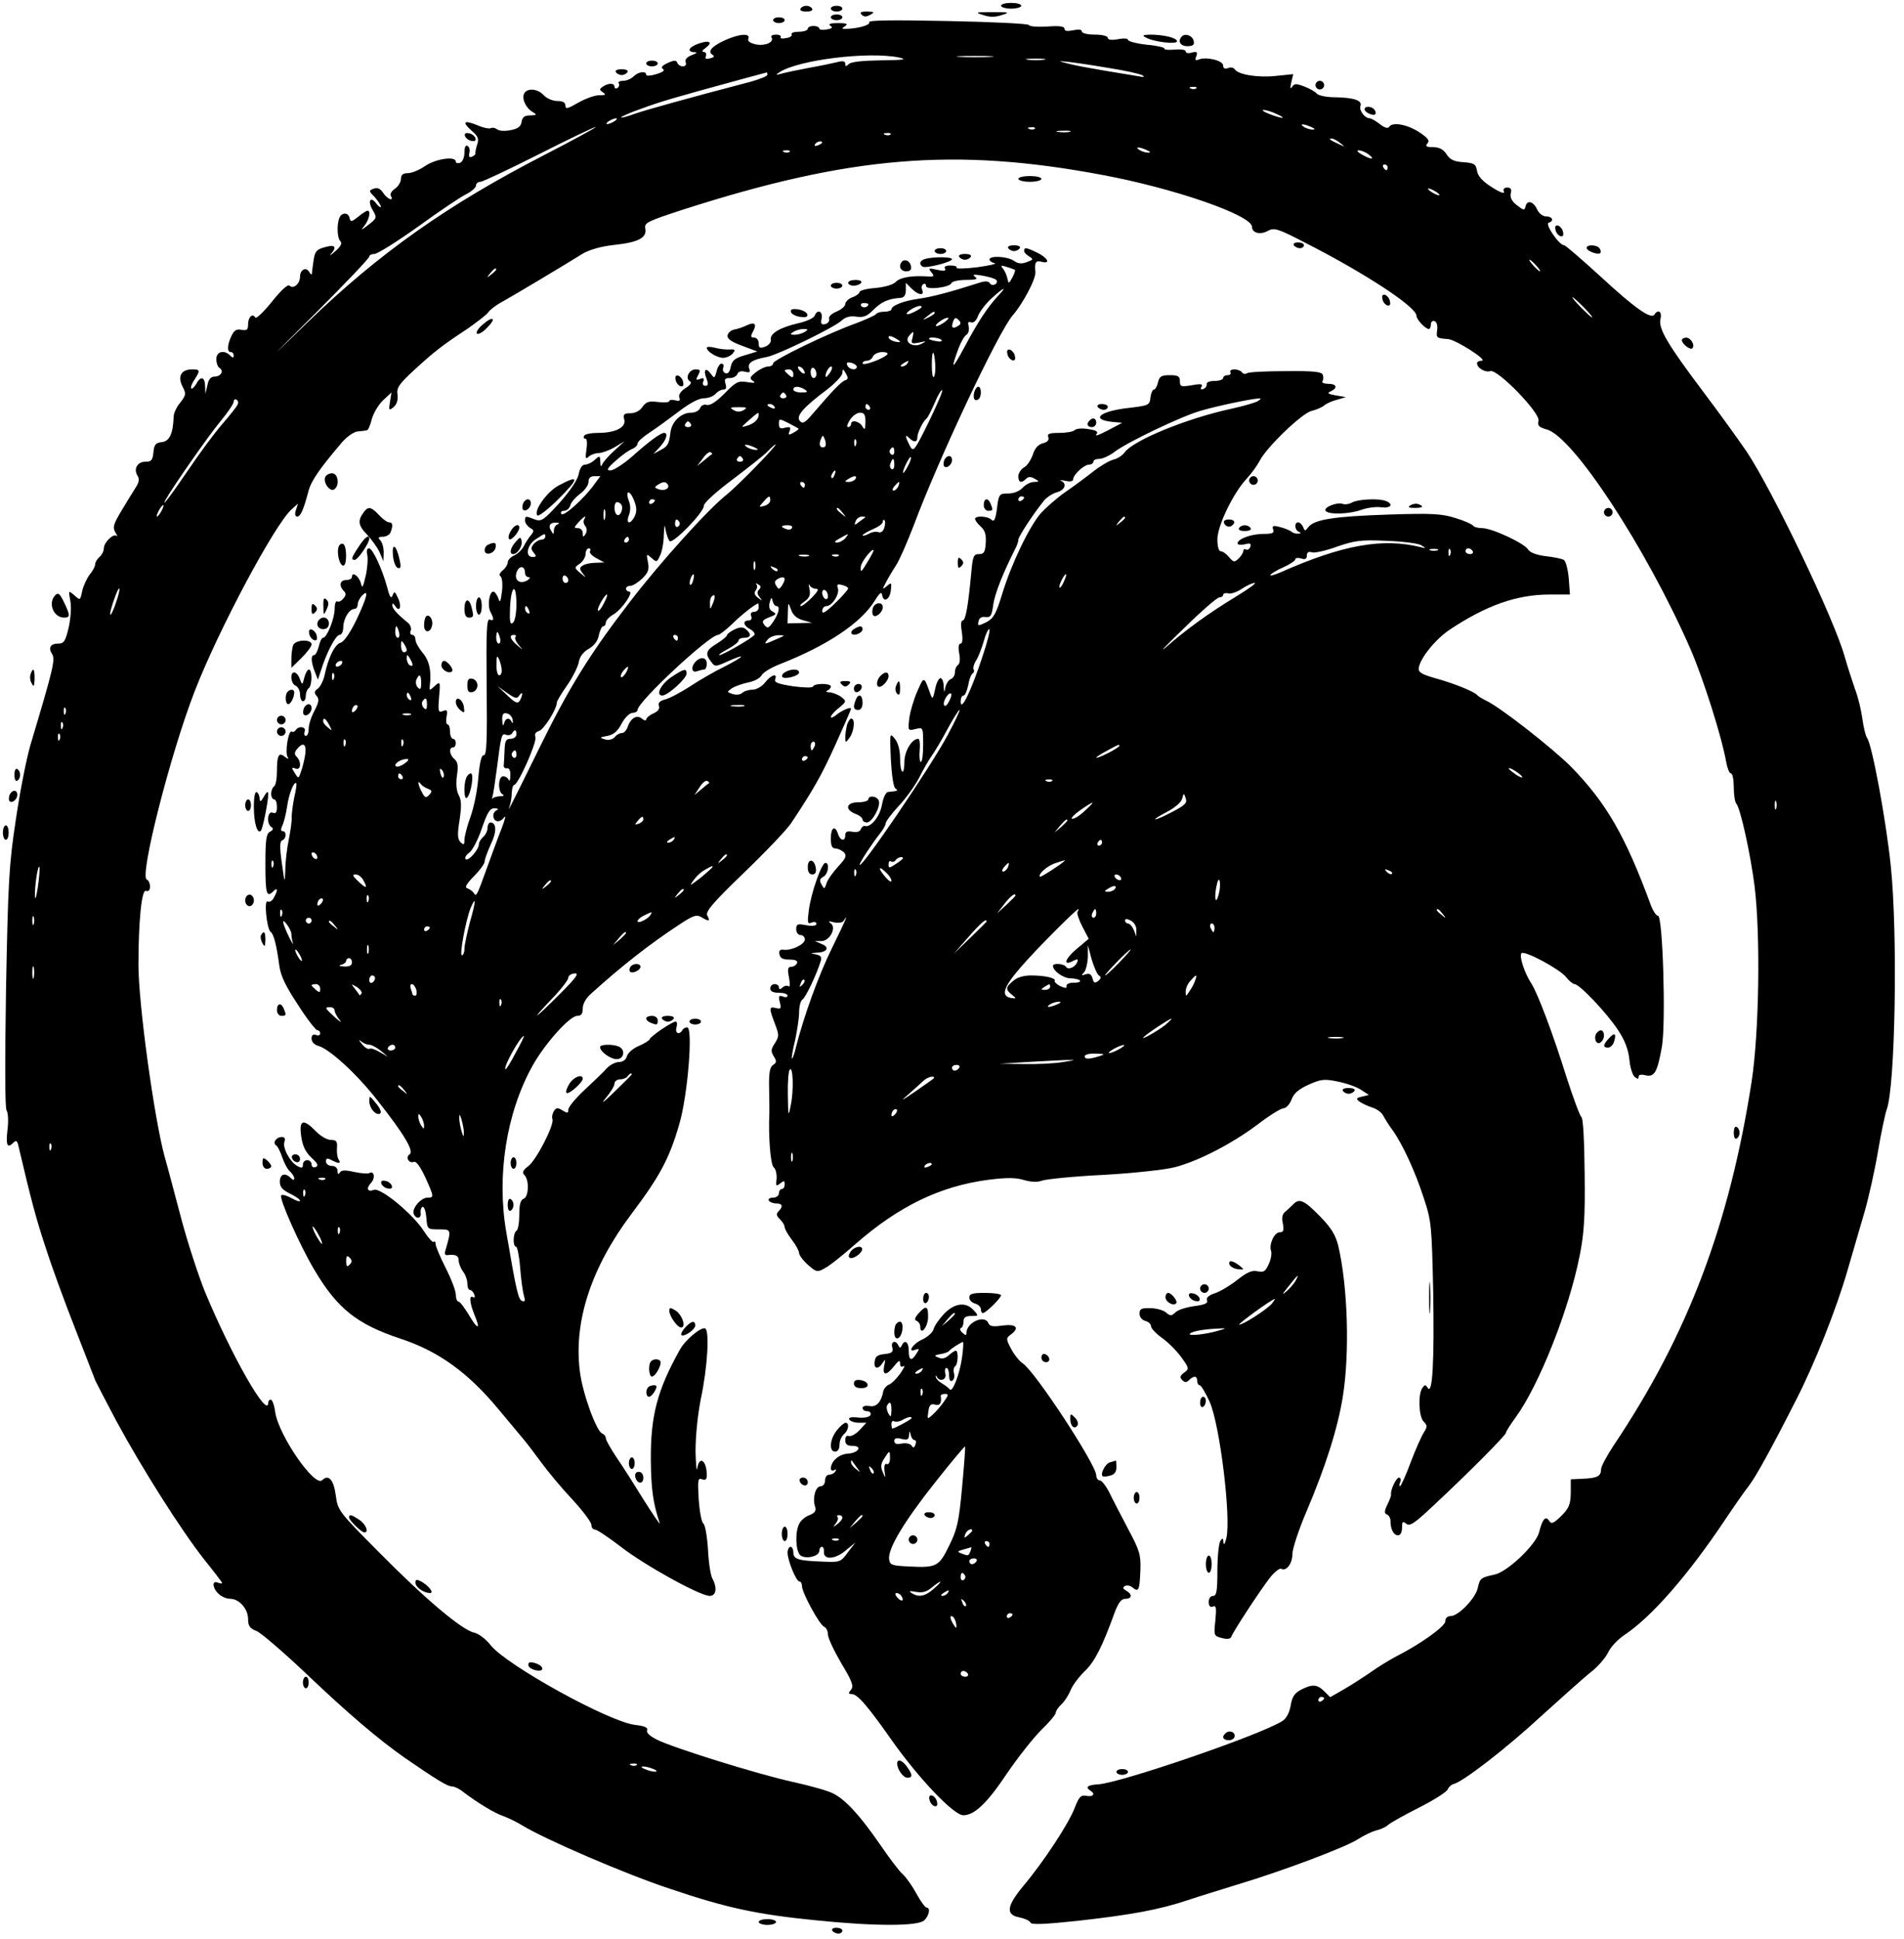 <?xml version="1.0" encoding="UTF-8" standalone="yes"?>
<svg version="1.0" xmlns="http://www.w3.org/2000/svg" width="495pt" height="504pt" viewBox="0 0 660 672" preserveAspectRatio="xMidYMid meet">
  <g transform="translate(0,672) scale(0.1,-0.1)" fill="#000000" stroke="none">
    <path d="M3470 6700 c0 -5 16 -10 35 -10 19 0 35 5 35 10 0 6 -16 10 -35 10
-19 0 -35 -4 -35 -10z"/>
    <path d="M2775 6690 c-4 -6 5 -10 20 -10 15 0 24 4 20 10 -3 6 -12 10 -20 10
-8 0 -17 -4 -20 -10z"/>
    <path d="M2880 6690 c0 -5 9 -10 20 -10 11 0 20 5 20 10 0 6 -9 10 -20 10 -11
0 -20 -4 -20 -10z"/>
    <path d="M2987 6669 c8 -8 16 -8 30 0 16 9 14 10 -11 11 -22 0 -27 -3 -19 -11z"/>
    <path d="M3408 6668 c22 -8 42 -8 65 0 29 9 26 10 -33 10 -59 0 -62 -1 -32
-10z"/>
    <path d="M2880 6660 c0 -5 9 -10 20 -10 11 0 20 5 20 10 0 6 -9 10 -20 10 -11
0 -20 -4 -20 -10z"/>
    <path d="M2680 6650 c0 -5 9 -10 20 -10 11 0 20 5 20 10 0 6 -9 10 -20 10 -11
0 -20 -4 -20 -10z"/>
    <path d="M3013 6643 c6 -10 -43 -23 -83 -23 -13 0 -13 1 0 10 11 7 4 10 -25
10 -26 0 -35 -3 -27 -9 10 -6 7 -10 -12 -13 -14 -3 -26 -1 -26 3 0 5 -9 9 -20
9 -11 0 -20 -4 -20 -10 0 -5 -14 -10 -31 -10 -16 0 -28 -4 -25 -9 3 -5 -5 -11
-19 -13 -13 -3 -22 -1 -19 3 3 5 -4 9 -16 9 -12 0 -19 -4 -16 -9 11 -17 -21
-31 -53 -25 -22 5 -30 11 -27 20 8 20 -31 17 -80 -5 -47 -21 -63 -40 -44 -51
8 -5 5 -9 -8 -12 -15 -4 -19 -2 -15 8 3 8 -1 14 -8 14 -7 0 -5 6 7 14 27 20
13 28 -24 15 -35 -12 -43 -29 -14 -30 11 0 7 -4 -10 -10 -17 -7 -25 -15 -21
-25 3 -8 -1 -14 -10 -14 -8 0 -17 6 -19 12 -4 10 -11 10 -33 0 -20 -9 -25 -16
-17 -21 8 -5 0 -11 -23 -18 -20 -6 -35 -7 -35 -2 0 14 -27 11 -44 -6 -8 -8
-24 -15 -36 -15 -12 0 -19 -4 -15 -9 3 -5 1 -12 -5 -16 -5 -3 -10 -1 -10 4 0
14 -20 14 -40 1 -13 -9 -13 -11 0 -20 12 -8 9 -10 -13 -10 -16 0 -48 -12 -73
-26 -36 -21 -44 -23 -44 -10 0 11 -9 16 -28 16 -16 0 -37 9 -47 20 -22 24 -60
26 -69 4 -7 -19 8 -50 32 -63 14 -9 13 -10 -10 -11 -20 0 -27 -6 -30 -22 -2
-16 -12 -24 -38 -29 -20 -4 -40 -3 -47 3 -7 5 -16 7 -21 4 -6 -3 -27 1 -47 10
-47 19 -55 12 -20 -19 22 -19 26 -28 19 -48 -4 -13 -7 -27 -6 -31 1 -3 -5 -8
-12 -11 -9 -4 -12 0 -9 13 3 10 0 21 -6 24 -7 5 -11 -4 -11 -22 0 -17 -6 -32
-15 -36 -8 -3 -15 -1 -15 4 0 20 -69 10 -106 -15 -20 -14 -47 -25 -60 -25 -17
0 -24 -6 -24 -19 0 -11 -9 -27 -21 -35 -12 -8 -18 -19 -14 -25 12 -21 -13 -11
-27 11 -10 15 -20 19 -33 14 -17 -6 -17 -8 4 -29 11 -13 21 -27 21 -33 0 -5
-7 0 -15 10 -21 28 -32 10 -13 -22 15 -26 15 -28 -16 -52 -23 -18 -27 -19 -14
-4 17 20 25 54 12 54 -3 0 -18 -9 -32 -21 -23 -18 -27 -19 -30 -5 -4 21 -28
21 -36 0 -9 -24 -7 -69 4 -80 7 -7 1 -18 -17 -34 -16 -14 -22 -18 -16 -10 21
23 15 33 -15 25 -36 -9 -41 -15 -46 -55 -3 -19 -5 -37 -5 -40 -1 -3 -5 1 -10
9 -11 17 -31 6 -31 -18 0 -24 -23 -44 -36 -31 -6 6 -28 -14 -61 -55 -29 -36
-55 -61 -58 -55 -10 16 -25 1 -25 -24 0 -19 -4 -22 -23 -19 -17 4 -26 -2 -35
-22 -15 -32 -15 -55 -2 -55 6 0 10 -5 10 -12 0 -9 -3 -9 -12 0 -21 21 -48 14
-48 -12 0 -14 5 -28 11 -31 16 -10 5 -30 -17 -30 -13 0 -21 -9 -25 -30 l-7
-30 -1 28 c-1 32 -16 35 -31 6 -7 -11 -14 -18 -17 -15 -3 3 2 17 11 30 21 33
20 36 -8 36 -37 0 -51 -23 -34 -58 14 -26 13 -31 -7 -57 -13 -15 -23 -37 -23
-49 -2 -58 -14 -85 -41 -88 -21 -2 -27 -9 -29 -35 -3 -28 -7 -33 -28 -33 -28
0 -42 -25 -27 -49 7 -11 5 -23 -7 -41 -9 -14 -31 -50 -49 -80 -28 -47 -31 -57
-21 -75 7 -11 9 -17 5 -12 -11 10 -45 -22 -45 -43 0 -10 -7 -23 -15 -30 -8 -7
-15 -18 -15 -25 0 -7 -8 -23 -19 -36 -10 -13 -22 -39 -26 -57 -7 -33 -7 -33
-27 -15 -21 18 -21 18 -14 -20 4 -21 1 -61 -6 -92 -11 -46 -16 -55 -35 -55
-28 0 -37 -14 -22 -37 11 -19 4 -49 -75 -313 -14 -47 -37 -164 -51 -260 -24
-156 -27 -219 -34 -585 -4 -255 -4 -415 2 -423 5 -7 7 -37 3 -67 -6 -54 -1
-66 21 -44 9 9 13 6 17 -12 45 -191 61 -252 95 -354 21 -66 68 -194 104 -285
35 -91 66 -169 68 -175 2 -5 35 -68 73 -140 87 -161 223 -376 304 -479 34 -42
62 -79 62 -81 0 -3 -7 -2 -15 1 -21 9 -19 -19 3 -39 10 -10 28 -17 40 -17 31
0 62 -35 62 -70 0 -24 6 -33 30 -42 16 -7 94 -74 172 -148 146 -139 250 -227
341 -291 109 -75 148 -99 163 -99 9 0 28 -9 42 -21 48 -36 106 -72 137 -82 16
-6 46 -20 65 -32 80 -49 361 -170 513 -220 195 -66 302 -89 505 -109 204 -21
355 -21 376 0 17 16 22 44 8 44 -5 0 -21 22 -35 48 -14 26 -36 57 -48 68 -12
10 -48 58 -80 105 -68 98 -117 152 -160 174 -16 9 -79 27 -139 40 -123 27
-415 118 -473 147 -24 12 -37 24 -34 32 4 10 -8 15 -41 19 -90 10 -445 206
-501 276 -17 22 -43 41 -58 44 -42 9 -171 118 -330 279 -139 140 -142 144
-149 196 -7 54 -25 75 -47 53 -26 -26 -151 155 -163 236 -3 23 -10 43 -15 43
-5 0 -9 -4 -9 -10 0 -61 -127 161 -220 385 -22 55 -59 167 -81 250 -22 82 -48
182 -59 220 -36 134 -90 527 -90 661 0 152 11 263 26 257 9 -3 14 2 14 15 0
11 -5 22 -11 24 -27 9 82 437 166 653 83 214 278 579 336 630 l22 20 -7 -22
c-5 -14 -3 -23 4 -23 12 0 22 23 39 87 10 38 39 79 118 172 16 18 40 35 53 36
14 1 28 3 32 4 4 0 12 18 17 39 6 21 23 50 39 65 l29 27 -5 -32 c-5 -30 -4
-32 12 -19 12 10 16 25 14 43 -4 24 5 37 58 86 70 64 94 83 182 141 33 23 67
49 74 58 7 10 27 25 43 34 32 17 226 133 285 170 22 13 62 25 107 30 86 9 116
25 110 57 -4 20 6 25 132 66 576 185 940 216 1451 120 249 -46 520 -140 520
-180 0 -21 28 -29 55 -14 22 12 35 8 133 -43 206 -105 382 -221 382 -251 0
-13 31 -46 43 -46 4 0 7 7 7 16 0 9 6 14 13 11 7 -2 11 -15 9 -30 -4 -28 -3
-29 38 -32 28 -3 141 -75 116 -75 -9 0 -16 -4 -16 -9 0 -16 29 -33 46 -27 24
9 174 -145 167 -172 -4 -17 1 -22 28 -30 91 -23 345 -410 498 -759 45 -103
110 -308 125 -395 4 -21 11 -38 16 -38 6 0 10 -22 10 -48 0 -26 4 -52 9 -57
14 -16 49 -174 63 -285 21 -168 16 -507 -10 -677 -77 -496 -221 -878 -478
-1261 -24 -36 -44 -74 -44 -83 0 -24 -13 -31 -63 -33 l-42 -2 0 -47 c-1 -40
-6 -53 -33 -80 -27 -26 -34 -29 -42 -17 -12 19 -23 7 -35 -40 -11 -43 -110
-137 -154 -146 -47 -10 -51 -13 -58 -45 -7 -36 -67 -99 -95 -99 -11 0 -18 -7
-18 -18 0 -17 -84 -78 -169 -121 -23 -12 -64 -37 -89 -55 -26 -18 -68 -45 -94
-60 l-47 -27 -20 20 c-25 25 -42 26 -81 6 -23 -12 -31 -25 -36 -55 -4 -24 -15
-45 -28 -53 -71 -47 -564 -216 -640 -220 -36 -2 -45 -10 -26 -22 18 -11 10
-22 -13 -18 -20 4 -26 -2 -41 -40 -20 -54 -108 -188 -177 -270 -60 -72 -64
-102 -15 -111 19 -4 36 -12 38 -18 3 -8 49 -6 163 6 188 21 284 39 380 71 39
13 117 37 175 55 154 46 380 131 419 158 19 12 46 25 60 29 14 3 33 11 41 18
8 8 57 35 108 61 52 26 97 55 100 63 4 9 13 17 20 19 31 6 183 123 305 236 73
66 151 136 173 153 23 18 49 48 58 66 8 19 34 46 56 61 94 62 221 207 350 400
30 45 67 98 82 117 25 33 74 121 163 296 64 124 141 318 179 450 19 65 46 158
60 206 14 49 35 142 46 208 11 65 25 130 30 144 30 78 39 612 14 847 -16 155
-65 420 -82 441 -5 7 -12 36 -16 65 -4 30 -15 77 -26 105 -10 29 -26 78 -35
110 -36 131 -253 582 -341 713 -26 38 -92 130 -148 204 -128 170 -158 222
-150 255 6 25 -8 35 -21 15 -11 -18 -68 22 -187 132 -65 59 -121 108 -126 108
-17 0 -67 73 -54 78 20 6 14 22 -8 22 -12 0 -25 10 -32 25 -13 28 -35 33 -40
9 -3 -14 -7 -13 -30 5 -18 14 -24 27 -21 41 4 14 0 20 -12 20 -11 0 -15 -5
-12 -14 4 -9 -13 -3 -41 15 -32 20 -49 38 -52 57 -4 24 -10 27 -48 30 -32 2
-46 9 -58 28 -11 17 -26 24 -46 24 -24 0 -28 3 -20 13 9 10 2 19 -30 40 -43
27 -92 35 -103 17 -4 -6 -16 -3 -32 10 -14 11 -30 20 -35 20 -17 0 -38 28 -32
43 7 19 -23 29 -90 30 -28 0 -55 6 -61 12 -5 7 -25 18 -43 25 -29 11 -35 11
-43 -1 -7 -9 -7 -5 -3 15 l7 29 -59 -6 c-62 -7 -132 4 -144 23 -4 6 -14 8 -23
4 -11 -4 -17 -1 -17 9 0 17 -57 31 -84 21 -12 -5 -15 -2 -9 11 5 15 2 17 -15
13 -12 -4 -22 -2 -22 4 0 6 -17 8 -39 6 -22 -2 -37 0 -35 4 2 3 -25 10 -61 13
-36 4 -65 12 -65 17 0 5 -15 6 -35 2 -23 -4 -35 -2 -35 5 0 6 -19 11 -45 11
-26 0 -45 5 -45 11 0 7 -11 8 -30 4 -20 -4 -30 -3 -30 5 0 9 -18 11 -60 8 -33
-2 -61 0 -63 5 -1 5 -128 11 -281 14 -190 4 -277 3 -273 -4z m102 -122 c32 -7
20 -9 -60 -10 -64 -1 -105 -5 -113 -13 -9 -9 -12 -9 -12 1 0 9 -8 11 -27 6
-16 -4 -59 -13 -98 -20 -38 -7 -81 -16 -95 -20 -22 -6 -23 -5 -6 6 68 42 306
71 411 50z m318 2 c-29 -2 -77 -2 -105 0 -29 2 -6 3 52 3 58 0 81 -1 53 -3z
m185 -10 c-16 -2 -40 -2 -55 0 -16 2 -3 4 27 4 30 0 43 -2 28 -4z m222 -28
c58 -9 112 -21 120 -26 10 -6 5 -7 -15 -3 -16 3 -68 11 -115 19 -47 8 -103 18
-125 24 -39 10 -40 10 -5 7 19 -2 82 -11 140 -21z m-1180 -24 c0 -5 -26 -15
-57 -24 -218 -57 -364 -98 -402 -111 -24 -9 -46 -15 -48 -13 -2 2 29 16 69 30
68 25 112 38 343 101 50 13 91 25 93 25 1 1 2 -3 2 -8z m1487 -47 c-3 -3 -12
-4 -19 -1 -8 3 -5 6 6 6 11 1 17 -2 13 -5z m278 -89 c39 -17 21 -18 -25 0 -19
7 -28 14 -20 14 8 0 29 -6 45 -14z m-2295 -25 c-8 -5 -19 -10 -25 -10 -5 0 -3
5 5 10 8 5 20 10 25 10 6 0 3 -5 -5 -10z m2415 -20 c13 -6 15 -9 5 -9 -8 0
-22 4 -30 9 -18 12 -2 12 25 0z m-2660 -98 c-332 -171 -571 -339 -820 -580
-144 -140 -141 -136 28 32 103 103 187 191 187 197 0 5 8 9 18 9 10 0 79 43
153 96 73 53 149 104 167 112 17 9 32 22 32 29 0 7 7 13 15 13 8 0 99 43 202
95 103 52 192 95 198 95 5 0 -75 -44 -180 -98z m1702 92 c-3 -3 -12 -4 -19 -1
-8 3 -5 6 6 6 11 1 17 -2 13 -5z m121 -11 c-10 -2 -28 -2 -40 0 -13 2 -5 4 17
4 22 1 32 -1 23 -4z m-621 -9 c-3 -3 -12 -4 -19 -1 -8 3 -5 6 6 6 11 1 17 -2
13 -5z m1559 -30 c18 -14 18 -14 -6 -3 -31 14 -36 19 -24 19 6 0 19 -7 30 -16z
m-1796 2 c0 -2 -7 -7 -16 -10 -8 -3 -12 -2 -9 4 6 10 25 14 25 6z m1125 -26
c13 -6 15 -9 5 -9 -8 0 -22 4 -30 9 -18 12 -2 12 25 0z m-1238 -6 c-3 -3 -12
-4 -19 -1 -8 3 -5 6 6 6 11 1 17 -2 13 -5z m2007 -9 c25 -19 9 -19 -24 0 -14
8 -19 14 -10 14 8 0 24 -6 34 -14z m66 -45 c0 -5 -2 -10 -4 -10 -3 0 -8 5 -11
10 -3 6 -1 10 4 10 6 0 11 -4 11 -10z m180 -96 c0 -2 -9 0 -20 6 -11 6 -20 13
-20 16 0 2 9 0 20 -6 11 -6 20 -13 20 -16z m335 -244 c10 -11 16 -20 13 -20
-3 0 -13 9 -23 20 -10 11 -16 20 -13 20 3 0 13 -9 23 -20z m-3605 -14 c0 -2
-8 -10 -17 -17 -16 -13 -17 -12 -4 4 13 16 21 21 21 13z m3770 -131 c19 -19
32 -35 29 -35 -3 0 -20 16 -39 35 -19 19 -32 35 -29 35 3 0 20 -16 39 -35z
m-4667 -338 c-3 -7 -27 -37 -53 -67 -26 -30 -78 -100 -115 -155 -64 -94 -99
-140 -80 -105 24 43 149 222 189 270 25 30 46 61 46 68 0 7 5 10 10 7 6 -4 7
-12 3 -18z m-263 -367 c-6 -11 -13 -20 -16 -20 -2 0 0 9 6 20 6 11 13 20 16
20 2 0 0 -9 -6 -20z m-157 -315 c-8 -25 -17 -45 -20 -45 -4 0 2 25 18 68 16
42 18 22 2 -23z m-176 -387 c-3 -8 -6 -5 -6 6 -1 11 2 17 5 13 3 -3 4 -12 1
-19z m-10 -50 c-3 -8 -6 -5 -6 6 -1 11 2 17 5 13 3 -3 4 -12 1 -19z m-10 -40
c-3 -8 -6 -5 -6 6 -1 11 2 17 5 13 3 -3 4 -12 1 -19z m5950 -240 c-3 -7 -5 -2
-5 12 0 14 2 19 5 13 2 -7 2 -19 0 -25z m-6026 -273 c-5 -33 -9 -46 -10 -30
-1 36 11 114 16 100 1 -6 -1 -37 -6 -70z m-14 -127 c-3 -7 -5 -2 -5 12 0 14 2
19 5 13 2 -7 2 -19 0 -25z m0 -185 c-3 -10 -5 -2 -5 17 0 19 2 27 5 18 2 -10
2 -26 0 -35z m60 -595 c-3 -8 -6 -5 -6 6 -1 11 2 17 5 13 3 -3 4 -12 1 -19z
m4413 -1902 c0 -3 -4 -8 -10 -11 -5 -3 -10 -1 -10 4 0 6 5 11 10 11 6 0 10 -2
10 -4z m-2383 -232 c-3 -3 -12 -4 -19 -1 -8 3 -5 6 6 6 11 1 17 -2 13 -5z m58
-14 c13 -5 14 -9 5 -9 -8 0 -24 4 -35 9 -13 5 -14 9 -5 9 8 0 24 -4 35 -9z"/>
    <path d="M3972 6590 c25 -15 108 -25 108 -13 0 12 -47 23 -94 23 -25 -1 -28
-3 -14 -10z"/>
    <path d="M4097 6594 c-16 -16 -6 -34 19 -34 19 0 25 5 22 17 -3 19 -29 29 -41
17z"/>
    <path d="M2240 6500 c0 -5 9 -10 20 -10 11 0 20 5 20 10 0 6 -9 10 -20 10 -11
0 -20 -4 -20 -10z"/>
    <path d="M2135 6470 c3 -5 12 -10 20 -10 8 0 17 5 20 10 4 6 -5 10 -20 10 -15
0 -24 -4 -20 -10z"/>
    <path d="M4560 6425 c0 -8 7 -15 15 -15 8 0 15 7 15 15 0 8 -7 15 -15 15 -8 0
-15 -7 -15 -15z"/>
    <path d="M4730 6341 c0 -10 30 -24 37 -17 3 3 2 9 -2 15 -8 13 -35 15 -35 2z"/>
    <path d="M1612 6248 c3 -7 13 -15 22 -16 12 -3 17 1 14 10 -3 7 -13 15 -22 16
-12 3 -17 -1 -14 -10z"/>
    <path d="M3530 6100 c0 -5 18 -10 40 -10 22 0 40 5 40 10 0 6 -18 10 -40 10
-22 0 -40 -4 -40 -10z"/>
    <path d="M5392 5924 c1 -9 9 -19 16 -22 9 -3 13 2 10 14 -1 9 -9 19 -16 22 -9
3 -13 -2 -10 -14z"/>
    <path d="M4485 5870 c3 -5 13 -10 21 -10 8 0 14 5 14 10 0 6 -9 10 -21 10 -11
0 -17 -4 -14 -10z"/>
    <path d="M3495 5860 c3 -5 12 -10 20 -10 8 0 17 5 20 10 4 6 -5 10 -20 10 -15
0 -24 -4 -20 -10z"/>
    <path d="M5500 5861 c0 -11 39 -25 47 -18 3 3 2 10 -2 16 -8 13 -45 15 -45 2z"/>
    <path d="M3240 5850 c0 -5 9 -10 20 -10 11 0 20 5 20 10 0 6 -9 10 -20 10 -11
0 -20 -4 -20 -10z"/>
    <path d="M3550 5850 c0 -5 8 -13 18 -19 15 -9 14 -11 -8 -19 -18 -7 -31 -6
-45 4 -22 16 -85 19 -85 5 0 -5 8 -11 18 -13 9 -2 -18 -8 -60 -14 -42 -5 -74
-6 -72 -2 3 5 -7 8 -21 8 -17 0 -24 -4 -19 -11 4 -8 -4 -9 -27 -4 -30 7 -32 6
-21 -8 12 -14 10 -16 -10 -15 -57 4 -98 -3 -113 -19 -10 -10 -39 -18 -71 -21
-30 -2 -54 -9 -54 -13 0 -5 -11 -14 -25 -19 -14 -5 -25 -16 -25 -24 0 -7 -14
-19 -31 -26 -17 -7 -28 -18 -25 -25 2 -7 -3 -15 -13 -18 -14 -3 -17 1 -13 19
5 26 -15 34 -24 10 -3 -8 -29 -20 -57 -26 -64 -15 -99 -36 -95 -57 2 -8 -7
-19 -19 -24 -19 -7 -23 -5 -23 11 0 11 -7 20 -15 20 -13 0 -14 4 -5 21 15 27
6 35 -23 21 -12 -6 -31 -12 -42 -14 -11 -2 -21 -11 -23 -20 -2 -12 12 -22 50
-36 l53 -20 -43 -13 c-35 -10 -44 -18 -49 -40 -3 -17 -10 -26 -18 -22 -8 2
-11 11 -8 19 3 8 0 14 -6 14 -6 0 -14 -12 -17 -27 -7 -25 -8 -25 -20 -8 -18
24 -27 14 -15 -17 7 -18 6 -25 -4 -25 -8 0 -11 7 -7 15 4 11 1 14 -11 9 -15
-6 -16 -3 -7 13 9 17 8 20 -9 20 -22 0 -37 -30 -20 -41 8 -4 3 -13 -15 -24
-17 -11 -25 -24 -21 -33 4 -11 0 -13 -15 -9 -11 3 -20 1 -20 -3 0 -4 -17 -6
-39 -3 -32 4 -41 1 -54 -17 -9 -14 -26 -22 -42 -22 -22 0 -26 -4 -21 -22 7
-27 -31 -46 -90 -46 -24 0 -46 -4 -49 -10 -3 -5 -2 -10 4 -10 6 0 7 -15 4 -37
-5 -31 -3 -36 8 -25 7 6 22 12 34 12 11 0 36 9 55 20 l35 21 -36 -33 c-20 -18
-39 -40 -42 -48 -3 -9 -6 -6 -6 9 -1 23 -2 23 -19 8 -10 -10 -26 -17 -34 -17
-10 0 -18 -12 -22 -33 -4 -20 -29 -57 -66 -99 -56 -61 -63 -66 -86 -58 -33 13
-34 13 -34 -5 0 -7 8 -18 17 -24 15 -8 15 -11 3 -26 -8 -9 -19 -27 -25 -39 -6
-11 -20 -25 -33 -31 -12 -5 -22 -16 -22 -24 0 -7 -8 -20 -17 -27 -11 -9 -14
-17 -8 -21 6 -5 8 -28 5 -53 -5 -37 -7 -41 -13 -22 -5 12 -12 22 -17 22 -14 0
-21 -49 -10 -70 13 -25 13 -33 -3 -27 -10 4 -12 -44 -10 -234 2 -183 0 -238
-10 -236 -8 1 -14 -23 -19 -78 -3 -44 -16 -105 -27 -135 -11 -30 -20 -65 -21
-78 0 -20 -2 -21 -14 -10 -10 11 -11 27 -3 76 7 48 7 69 -3 87 -8 15 -10 39
-6 68 5 33 3 47 -9 57 -17 14 -20 40 -5 40 6 0 10 7 10 15 0 8 -4 15 -10 15
-5 0 -10 11 -10 25 0 14 -4 25 -9 25 -4 0 -6 12 -3 27 4 22 2 25 -13 19 -16
-6 -17 -1 -13 49 5 54 4 55 -15 38 -18 -17 -19 -17 -17 2 6 51 -2 86 -25 113
-14 17 -25 37 -25 46 0 9 -5 16 -11 16 -6 0 -9 7 -5 15 3 8 -2 21 -10 27 -39
32 -54 49 -54 61 0 8 3 7 10 -3 15 -24 24 -2 10 27 -11 24 -13 26 -19 10 -5
-13 -10 -7 -18 25 -18 66 -51 138 -64 138 -7 0 -9 -9 -6 -22 3 -12 1 -44 -5
-72 -10 -42 -12 -47 -17 -27 -7 25 -31 42 -31 22 0 -6 -9 -11 -20 -11 -22 0
-26 -20 -8 -38 8 -8 8 -15 -2 -26 -7 -9 -16 -13 -21 -10 -5 3 -9 -9 -9 -26 0
-34 -27 -100 -40 -100 -5 0 -11 -13 -15 -30 -4 -16 -11 -30 -16 -30 -12 0 -11
-23 2 -57 l11 -28 10 30 c19 62 52 125 65 125 7 0 13 11 13 28 1 30 21 62 39
62 6 0 11 7 11 16 0 8 7 22 15 30 25 26 18 -5 -20 -85 -22 -45 -43 -75 -54
-78 -20 -5 -43 -51 -56 -113 -4 -19 -15 -40 -23 -46 -13 -9 -14 -15 -4 -26 9
-11 7 -22 -8 -51 -11 -20 -20 -48 -20 -62 0 -14 -4 -25 -10 -25 -5 0 -7 7 -4
15 7 17 -21 21 -31 5 -4 -6 -10 -8 -14 -5 -11 6 -24 -73 -14 -88 5 -9 2 -8 -9
0 -21 18 -28 7 -28 -48 0 -26 -4 -51 -10 -54 -5 -3 -10 -15 -10 -26 0 -10 5
-19 10 -19 6 0 10 -12 10 -26 0 -19 -4 -25 -15 -20 -18 7 -22 -39 -4 -50 8 -5
6 -10 -5 -16 -13 -7 -16 -27 -16 -113 0 -103 4 -117 28 -93 15 15 16 3 1 -23
-5 -11 -15 -16 -21 -13 -14 9 -3 -96 10 -105 11 -7 21 -48 30 -116 5 -37 22
-72 65 -137 31 -49 62 -88 67 -88 6 0 10 -5 10 -11 0 -6 -7 -9 -15 -5 -10 3
-15 -1 -15 -13 0 -11 9 -21 23 -25 38 -10 134 -97 207 -191 93 -118 126 -175
110 -185 -16 -10 -2 -33 15 -26 8 3 22 -17 39 -53 31 -69 31 -71 8 -71 -23 0
-55 -38 -48 -56 8 -20 28 -17 24 4 -1 9 2 18 7 20 6 1 11 -16 13 -38 3 -40 4
-40 44 -40 43 0 43 0 22 -73 -4 -12 -1 -18 8 -16 28 3 38 -2 38 -19 0 -10 7
-27 15 -38 8 -10 15 -29 15 -41 0 -13 4 -23 9 -23 5 0 12 -7 15 -16 3 -8 2
-12 -4 -9 -15 9 -12 -20 5 -62 22 -52 11 -52 -20 1 -15 25 -31 46 -36 46 -5 0
-9 11 -9 24 0 13 -16 55 -35 92 -19 38 -35 75 -35 83 0 8 -3 11 -6 8 -4 -4
-19 13 -34 36 -37 59 -151 153 -174 144 -22 -9 -28 5 -10 24 16 17 11 44 -6
34 -5 -3 -28 -1 -52 4 -31 7 -45 7 -50 -2 -5 -8 -8 -6 -8 6 0 10 -8 17 -20 17
-11 0 -20 7 -20 15 0 12 4 13 19 5 26 -13 34 -13 25 2 -5 7 -7 25 -6 40 2 23
-2 28 -21 28 -13 0 -36 13 -52 30 -44 45 -59 40 -51 -17 5 -35 15 -55 36 -75
22 -20 25 -28 14 -32 -8 -3 -14 1 -14 9 0 8 -7 15 -15 15 -8 0 -15 -7 -15 -15
0 -13 -4 -14 -20 -5 -25 14 -52 64 -44 84 4 10 1 16 -9 16 -20 0 -33 -20 -20
-29 6 -3 15 -23 22 -43 7 -20 19 -42 27 -48 7 -7 14 -17 14 -23 0 -7 -4 -7
-12 1 -20 20 -38 14 -38 -13 0 -18 9 -28 35 -41 19 -9 35 -20 35 -25 0 -4 -13
0 -29 9 -16 9 -33 14 -36 10 -9 -9 64 -173 114 -257 80 -136 149 -190 300
-240 131 -43 235 -118 342 -248 40 -48 79 -95 86 -103 7 -8 33 -42 58 -76 24
-33 74 -93 110 -131 36 -39 65 -78 65 -87 0 -9 5 -16 12 -16 7 0 47 -27 89
-59 82 -64 275 -171 309 -171 23 0 27 28 9 61 -6 11 -13 57 -15 102 -3 45 -10
84 -16 88 -6 4 -13 41 -16 83 -4 68 -3 76 12 70 11 -4 16 -1 16 14 0 51 -26
70 -33 24 -2 -15 -5 12 -6 59 0 52 7 123 18 180 24 112 31 240 15 246 -15 5
-70 -41 -88 -75 -78 -140 -101 -228 -100 -382 1 -100 8 -151 31 -218 3 -9 -21
26 -54 78 -32 52 -75 120 -96 150 -20 30 -37 60 -37 66 0 7 -6 14 -13 17 -20
8 -68 140 -77 215 -22 172 39 359 177 543 100 133 133 193 168 315 29 99 48
334 27 334 -6 0 -14 -4 -17 -10 -11 -18 -26 -10 -20 10 3 11 2 20 -3 20 -12 0
-86 -50 -90 -61 -2 -5 -20 -16 -39 -24 -19 -8 -37 -24 -40 -35 -3 -12 -14 -20
-27 -20 -12 0 -32 -10 -43 -22 -11 -13 -46 -46 -77 -75 -31 -29 -56 -59 -56
-68 0 -13 -3 -13 -20 -3 -17 11 -22 10 -30 -2 -5 -8 -8 -21 -5 -28 7 -19 -55
-141 -84 -163 -19 -15 -22 -22 -13 -31 17 -17 15 -75 -3 -82 -11 -4 -15 -20
-15 -55 0 -27 -4 -53 -10 -56 -12 -8 -13 -55 -1 -55 4 0 11 -33 14 -73 3 -39
9 -83 13 -96 5 -18 4 -23 -6 -19 -13 4 -20 32 -55 238 -34 196 0 414 91 577
42 76 129 173 155 173 14 0 19 7 19 26 0 15 11 35 28 50 107 97 206 174 305
239 50 33 61 37 78 27 26 -16 32 -15 21 5 -8 13 16 42 127 149 76 73 149 150
163 171 81 122 107 169 155 275 29 64 53 119 53 122 0 8 -33 -6 -52 -22 -10
-8 -18 -11 -18 -6 0 4 12 19 28 31 26 22 27 23 8 38 -11 8 -29 15 -40 16 -12
0 -15 3 -8 6 6 2 12 9 12 14 0 12 -57 12 -62 0 -2 -5 -32 -4 -70 1 -50 8 -65
13 -61 24 9 23 -14 16 -35 -11 -11 -14 -30 -25 -44 -25 -13 0 -29 -5 -35 -11
-6 -6 -21 -8 -33 -4 -21 7 -21 7 -3 20 11 7 36 16 56 20 21 4 42 15 47 25 5
10 35 28 67 40 162 64 277 141 325 218 18 29 24 33 26 19 5 -27 27 -14 30 18
3 26 2 28 -14 14 -16 -13 -16 -12 -4 11 7 14 23 41 36 61 13 20 39 81 60 135
86 231 295 675 345 732 35 40 81 127 78 150 -3 33 1 40 21 35 33 -9 23 13 -14
31 -39 19 -46 20 -46 6z m-32 -65 c2 -2 -2 -14 -9 -27 -12 -22 -13 -22 -17 -3
-2 11 -9 26 -15 34 -10 11 -7 13 13 6 14 -4 26 -9 28 -10z m-65 -35 c5 -4 3
-11 -3 -15 -7 -4 -15 -3 -19 4 -5 7 -16 8 -37 1 -103 -33 -165 -49 -208 -55
-53 -7 -96 -24 -96 -37 0 -4 -11 -8 -24 -8 -14 0 -27 -4 -30 -9 -3 -4 -34 -18
-68 -31 -98 -35 -288 -127 -288 -139 0 -6 -8 -11 -17 -11 -10 0 -29 -9 -43
-20 -21 -17 -23 -21 -10 -30 11 -7 5 -8 -20 -4 -31 5 -39 1 -78 -39 -29 -29
-50 -43 -62 -40 -10 3 -20 -2 -23 -11 -4 -9 -17 -16 -31 -16 -35 0 -68 -31
-72 -69 -5 -40 -9 -48 -37 -62 l-22 -12 23 25 c22 24 29 48 14 48 -12 0 -52
-29 -111 -82 -30 -26 -64 -48 -75 -48 -15 0 -12 7 20 35 21 19 47 37 57 40 9
4 17 12 17 18 0 7 20 24 43 39 23 15 68 48 101 73 37 28 68 45 86 45 15 0 33
7 40 15 7 8 19 15 27 15 10 0 12 6 8 20 -5 16 -2 20 15 20 11 0 23 6 26 14 3
8 13 12 26 8 17 -4 20 -2 15 11 -7 19 11 31 61 40 40 8 233 102 259 126 13 12
29 17 50 14 24 -4 38 1 56 19 31 32 55 43 100 46 11 1 17 10 17 27 l0 25 20
-20 c23 -23 45 -26 37 -5 -4 8 -2 17 3 20 6 4 10 1 10 -6 0 -15 83 -5 88 10 2
6 25 11 50 11 36 0 43 3 32 11 -11 8 -5 9 25 4 22 -4 44 -10 48 -15z m5 -57
c-37 -41 -68 -88 -116 -178 -42 -78 -48 -79 -19 -1 8 21 20 42 27 46 7 4 10
17 8 28 -4 15 -2 19 8 15 8 -3 18 5 24 22 6 15 27 43 47 61 45 41 56 44 21 7z
m-448 -27 c0 -11 -19 -15 -25 -6 -3 5 1 10 9 10 9 0 16 -2 16 -4z m170 -21
c-33 -19 -50 -18 -26 0 11 8 27 15 35 15 10 -1 7 -6 -9 -15z m60 -10 c0 -2
-10 -9 -22 -15 -22 -11 -22 -10 -4 4 21 17 26 19 26 11z m36 -30 c-11 -8 -24
-15 -30 -15 -5 0 -1 7 10 15 10 8 24 14 29 14 6 0 1 -6 -9 -14z m44 -15 c-18
-11 -24 -6 -16 16 5 14 9 15 19 5 9 -9 9 -14 -3 -21z m-530 -20 c-8 -5 -24
-10 -35 -10 -17 0 -17 2 -5 10 8 5 24 10 35 10 17 0 17 -2 5 -10z m373 -21
c-6 -20 -3 -21 23 -16 26 6 27 5 7 -5 -29 -14 -60 7 -42 28 16 19 18 18 12 -7z
m-43 -13 c0 -2 -9 -2 -20 1 -11 3 -20 9 -20 15 0 5 9 4 20 -2 11 -6 20 -12 20
-14z m144 5 c3 -4 -6 -6 -19 -3 -14 2 -25 6 -25 8 0 8 39 4 44 -5z m-189 -50
c-17 -16 -85 -40 -85 -30 0 5 7 9 15 9 9 0 18 7 21 15 4 8 18 15 32 15 16 0
22 -4 17 -9z m167 -34 c1 -20 -1 -39 -5 -43 -4 -4 -7 14 -7 41 0 56 8 57 12 2z
m-272 -8 c0 -14 -27 -10 -33 5 -4 10 0 12 14 9 10 -3 19 -9 19 -14z m175 11
c-3 -5 -12 -10 -18 -10 -7 0 -6 4 3 10 19 12 23 12 15 0z m-360 -21 c11 -16 1
-19 -13 -3 -7 8 -8 14 -3 14 5 0 13 -5 16 -11z m45 -15 c0 -8 -4 -14 -10 -14
-5 0 -10 9 -10 21 0 11 5 17 10 14 6 -3 10 -13 10 -21z m48 6 c-7 -10 -14 -18
-15 -16 -6 6 9 36 18 36 5 0 4 -9 -3 -20z m-128 -6 c0 -14 -3 -14 -15 -4 -8 7
-15 14 -15 16 0 2 7 4 15 4 8 0 15 -7 15 -16z m179 -22 c-13 -5 -40 -32 -112
-116 -27 -32 -35 -36 -45 -24 -13 17 12 46 96 109 28 22 52 47 52 57 1 15 2
15 12 -2 9 -16 8 -21 -3 -24z m-139 -32 c12 -8 9 -10 -12 -10 -16 0 -28 5 -28
10 0 13 20 13 40 0z m429 -113 c-51 -103 -53 -105 -66 -80 -16 31 -17 41 -1
25 16 -16 28 -15 28 3 0 16 20 56 32 65 4 3 16 27 28 54 11 27 23 46 26 44 3
-3 -19 -53 -47 -111z m-494 93 c3 -5 -1 -10 -10 -10 -9 0 -13 5 -10 10 3 6 8
10 10 10 2 0 7 -4 10 -10z m-40 -40 c3 -6 -1 -7 -9 -4 -18 7 -21 14 -7 14 6 0
13 -4 16 -10z m330 0 c3 -5 1 -10 -4 -10 -6 0 -11 5 -11 10 0 6 2 10 4 10 3 0
8 -4 11 -10z m-437 -11 c-12 -7 -24 -7 -35 0 -15 9 -12 10 17 10 29 0 32 -1
18 -10z m52 -16 c0 -16 -16 -31 -40 -38 -23 -7 -23 -7 5 18 33 29 35 30 35 20z
m370 -25 c-1 -27 -2 -30 -11 -15 -11 18 -39 24 -39 7 0 -5 -5 -10 -10 -10 -6
0 -3 11 6 25 9 14 25 25 35 25 15 0 19 -7 19 -32z m-232 -23 c2 -2 -6 -8 -17
-14 -17 -10 -20 -9 -14 5 5 14 2 16 -15 12 -17 -5 -22 -2 -22 13 0 19 1 19 33
3 17 -9 34 -18 35 -19z m-373 15 c3 -5 -1 -10 -10 -10 -9 0 -13 5 -10 10 3 6
8 10 10 10 2 0 7 -4 10 -10z m463 -79 c-15 -5 -21 7 -13 26 7 17 8 17 15 -2 4
-11 3 -22 -2 -24z m109 7 c-3 -8 -6 -5 -6 6 -1 11 2 17 5 13 3 -3 4 -12 1 -19z
m-352 -8 c13 -6 15 -9 5 -9 -8 0 -22 4 -30 9 -18 12 -2 12 25 0z m5 -67 c-41
-42 -86 -85 -100 -96 -64 -50 -233 -237 -340 -377 -136 -177 -208 -293 -312
-505 -105 -214 -110 -222 -102 -200 4 11 8 32 8 48 1 15 4 27 8 27 14 0 80
149 74 166 -4 10 0 17 12 21 17 4 62 76 62 98 0 6 16 32 35 59 19 27 37 63 41
80 3 21 16 37 35 48 19 11 32 28 35 48 4 16 10 30 15 30 5 0 9 6 9 13 0 7 12
20 28 29 29 18 70 78 53 78 -6 0 -11 5 -11 10 0 6 7 10 15 10 9 0 27 12 42 26
20 20 24 31 19 56 -6 30 -5 30 12 15 18 -16 19 -16 30 8 7 14 13 47 13 73 2
34 3 38 6 17 3 -16 9 -34 14 -40 11 -11 119 99 119 123 0 10 45 50 100 91 54
41 109 84 121 97 12 13 25 24 28 24 3 0 -28 -35 -69 -77z m480 51 c0 -8 -5
-12 -10 -9 -6 4 -8 11 -5 16 9 14 15 11 15 -7z m-632 -8 c-2 0 -14 -10 -27
-21 l-25 -20 20 26 c10 15 23 25 27 22 5 -3 7 -6 5 -7z m107 -16 c3 -5 -1 -10
-10 -10 -9 0 -13 5 -10 10 3 6 8 10 10 10 2 0 7 -4 10 -10z m571 -27 c-8 -15
-15 -25 -16 -21 0 12 23 58 27 54 3 -2 -2 -17 -11 -33z m-46 6 c0 -11 -4 -18
-10 -14 -5 3 -7 12 -3 20 7 21 13 19 13 -6z m-207 -34 c-3 -9 -8 -14 -10 -11
-3 3 -2 9 2 15 9 16 15 13 8 -4z m-832 -32 c-36 -51 -108 -115 -115 -104 -4 6
0 11 9 11 9 0 19 8 22 19 2 10 18 28 34 40 16 12 29 30 29 41 0 14 7 20 21 20
l20 0 -20 -27z m904 17 c-3 -5 -14 -10 -23 -10 -15 0 -15 2 -2 10 20 13 33 13
25 0z m-650 -19 c8 -14 -13 -24 -33 -16 -14 5 -14 7 -2 15 19 12 27 12 35 1z
m475 -1 c0 -5 -2 -10 -4 -10 -3 0 -8 5 -11 10 -3 6 -1 10 4 10 6 0 11 -4 11
-10z m324 -5 c-4 -8 -11 -15 -16 -15 -6 0 -5 6 2 15 7 8 14 15 16 15 2 0 1 -7
-2 -15z m-913 -102 c-15 -32 -33 -30 -21 2 6 15 6 34 0 49 -14 37 2 41 17 4
10 -24 11 -39 4 -55z m469 53 c0 -7 -9 -16 -21 -19 -20 -5 -20 -5 -3 14 20 23
24 23 24 5z m-400 0 c0 -3 -4 -8 -10 -11 -5 -3 -10 -1 -10 4 0 6 5 11 10 11 6
0 10 -2 10 -4z m-116 -15 c8 -13 -4 -42 -15 -35 -12 7 -12 44 0 44 6 0 12 -4
15 -9z m-57 -48 c-3 -10 -5 -4 -5 12 0 17 2 24 5 18 2 -7 2 -21 0 -30z m824
20 c13 -16 12 -17 -3 -4 -17 13 -22 21 -14 21 2 0 10 -8 17 -17z m-896 -23
c-4 -6 -2 -16 4 -23 6 -8 6 -18 1 -27 -8 -13 -10 -12 -10 3 0 9 -7 17 -17 17
-14 0 -14 2 2 20 19 21 30 27 20 10z m974 7 c-2 -1 -12 -9 -22 -16 -15 -12
-17 -12 -11 3 3 9 13 16 22 16 8 0 13 -1 11 -3z m-644 -16 c3 -5 1 -12 -5 -16
-5 -3 -10 1 -10 9 0 18 6 21 15 7z m710 -20 c-3 -12 -12 -18 -20 -15 -7 3 -23
1 -34 -6 -12 -6 -21 -8 -21 -5 0 3 16 13 35 21 19 8 35 19 35 26 0 6 3 9 6 5
3 -3 3 -15 -1 -26z m-1132 12 c-7 -2 -13 -12 -13 -21 0 -14 -2 -15 -9 -2 -12
18 -5 30 17 29 11 0 12 -3 5 -6z m812 -13 c-3 -5 -12 -7 -20 -3 -21 7 -19 13
6 13 11 0 18 -4 14 -10z m-855 -30 c0 -5 -6 -10 -14 -10 -7 0 -19 -7 -26 -15
-10 -12 -10 -18 0 -30 10 -12 10 -15 -4 -15 -27 0 -19 43 12 62 32 21 32 21
32 8z m1040 -5 c-7 -8 -20 -15 -29 -15 -11 0 -8 5 9 14 33 19 35 19 20 1z
m-750 -5 c0 -5 -5 -10 -11 -10 -5 0 -7 5 -4 10 3 6 8 10 11 10 2 0 4 -4 4 -10z
m-135 -40 c-3 -5 7 -16 22 -24 l28 -15 -30 -1 c-16 0 -36 -4 -44 -9 -13 -8
-13 -12 -1 -28 13 -16 12 -16 -8 1 -22 19 -22 19 -2 33 11 8 20 23 20 34 0 10
5 19 11 19 5 0 8 -4 4 -10z m964 -34 c-24 -40 -27 -43 -25 -19 1 15 37 62 44
57 2 -1 -7 -18 -19 -38z m-206 17 c-7 -2 -21 -2 -30 0 -10 3 -4 5 12 5 17 0
24 -2 18 -5z m104 1 c-3 -3 -12 -4 -19 -1 -8 3 -5 6 6 6 11 1 17 -2 13 -5z
m-290 -46 c-3 -7 -5 -2 -5 12 0 14 2 19 5 13 2 -7 2 -19 0 -25z m-797 -14 c0
-8 6 -14 13 -14 6 0 4 -5 -5 -11 -27 -15 -47 1 -37 29 9 24 29 22 29 -4z m875
8 c-3 -3 -11 0 -18 7 -9 10 -8 11 6 5 10 -3 15 -9 12 -12z m-725 -33 c0 -5 -4
-9 -10 -9 -5 0 -10 7 -10 16 0 8 5 12 10 9 6 -3 10 -10 10 -16z m433 1 c-3
-12 -8 -19 -11 -16 -5 6 5 36 12 36 2 0 2 -9 -1 -20z m317 3 c0 -5 -5 -15 -10
-23 -9 -13 -11 -13 -19 0 -7 10 -6 17 2 22 15 10 27 10 27 1z m-89 -36 c-7 -7
-7 -15 2 -26 11 -14 10 -14 -6 -2 -12 9 -14 17 -7 26 5 6 6 16 2 20 -4 5 -1 5
6 0 10 -5 11 -10 3 -18z m197 3 c12 0 8 -8 -13 -30 -16 -16 -33 -30 -39 -30
-6 0 0 7 13 16 17 12 21 23 17 43 -3 14 -3 20 0 14 3 -7 13 -13 22 -13z m112
1 c0 -4 -20 -27 -45 -51 -32 -31 -45 -39 -45 -27 0 9 7 17 15 17 20 0 47 43
39 63 -4 12 -1 14 15 10 12 -3 21 -8 21 -12z m-1150 -55 c0 -31 -5 -58 -12
-64 -10 -8 -12 3 -10 54 4 77 22 86 22 10z m1080 28 c0 -8 -4 -12 -10 -9 -5 3
-10 13 -10 21 0 8 5 12 10 9 6 -3 10 -13 10 -21z m-777 -25 c-8 -16 -17 -28
-20 -25 -6 5 23 56 31 56 3 0 -2 -14 -11 -31z m378 0 c-9 -22 -10 -22 -10 -3
-1 11 2 24 6 27 12 12 14 0 4 -24z m220 -9 c14 0 10 -23 -10 -53 -16 -24 -20
-26 -31 -13 -10 13 -8 17 16 27 25 9 27 12 12 20 -11 6 -14 16 -10 31 5 19 7
20 10 6 2 -10 8 -18 13 -18z m-61 -5 c0 -8 -7 -15 -16 -15 -10 0 -14 -6 -10
-15 3 -9 0 -15 -9 -15 -22 0 -18 -18 5 -30 11 -6 18 -15 15 -20 -7 -11 -110
-70 -121 -70 -5 1 8 10 29 21 20 11 37 24 37 29 0 6 9 10 20 10 23 0 26 13 6
29 -10 9 -20 9 -40 0 -14 -7 -26 -16 -26 -20 0 -4 -16 -17 -35 -29 -38 -23
-42 -35 -20 -63 13 -18 15 -18 59 2 66 29 57 17 -13 -19 -33 -16 -87 -47 -120
-69 -33 -21 -72 -42 -87 -45 -17 -5 -24 -12 -20 -22 4 -9 -3 -19 -19 -26 -14
-6 -25 -16 -25 -21 0 -5 -7 -4 -15 3 -18 15 -40 1 -50 -31 -4 -10 -12 -19 -19
-19 -8 0 -19 -6 -25 -14 -7 -8 -21 -12 -34 -8 -20 6 -19 7 8 12 22 4 36 16 50
43 11 21 28 37 38 37 9 0 17 5 17 10 0 28 249 260 279 260 5 0 27 17 48 37 31
31 79 69 91 72 1 1 2 -6 2 -14z m153 -44 l32 -9 -42 -1 -43 -1 1 38 c1 36 1
37 11 10 6 -19 20 -31 41 -37z m-949 33 c3 -8 2 -12 -4 -9 -6 3 -10 10 -10 16
0 14 7 11 14 -7z m-451 -74 c3 -11 1 -20 -4 -20 -5 0 -9 9 -9 20 0 11 2 20 4
20 2 0 6 -9 9 -20z m350 -20 c3 -11 1 -20 -4 -20 -5 0 -9 9 -9 20 0 11 2 20 4
20 2 0 6 -9 9 -20z m54 3 c-4 -3 1 -16 10 -27 18 -21 18 -21 -4 -2 -25 21 -30
36 -11 36 6 0 8 -3 5 -7z m563 -3 c0 -5 -2 -10 -4 -10 -3 0 -8 5 -11 10 -3 6
-1 10 4 10 6 0 11 -4 11 -10z m341 -5 c-42 -19 -45 -19 -29 0 7 8 24 14 38 14
23 0 22 -1 -9 -14z m-1281 -37 c0 -5 -4 -8 -10 -8 -5 0 -10 10 -10 23 0 18 2
19 10 7 5 -8 10 -18 10 -22z m20 -51 c0 -5 -4 -5 -10 -2 -5 3 -10 14 -10 23 0
15 2 15 10 2 5 -8 10 -19 10 -23z m309 -19 c1 -10 -3 -18 -9 -18 -5 0 -10 17
-9 38 0 30 2 33 9 17 5 -11 9 -28 9 -37z m-554 22 c-3 -5 -11 -10 -16 -10 -6
0 -7 5 -4 10 3 6 11 10 16 10 6 0 7 -4 4 -10z m985 -31 c-7 -11 -14 -18 -17
-15 -3 3 0 12 7 21 18 21 23 19 10 -6z m-1013 -21 c-3 -8 -6 -5 -6 6 -1 11 2
17 5 13 3 -3 4 -12 1 -19z m303 -15 c0 -20 -3 -24 -11 -16 -7 7 -9 19 -6 27
10 24 17 19 17 -11z m340 -43 c5 8 10 11 10 5 0 -5 -4 -16 -9 -24 -7 -10 -16
-6 -42 19 l-34 32 33 -23 c28 -20 34 -21 42 -9z m-376 -6 c3 -8 2 -12 -4 -9
-6 3 -10 10 -10 16 0 14 7 11 14 -7z m56 -26 c0 -16 -3 -19 -11 -11 -6 6 -8
16 -5 22 11 17 16 13 16 -11z m-248 -20 c-7 -7 -12 -8 -12 -2 0 14 12 26 19
19 2 -3 -1 -11 -7 -17z m1346 15 c-10 -2 -28 -2 -40 0 -13 2 -5 4 17 4 22 1
32 -1 23 -4z m-1155 -30 c-7 -2 -19 -2 -25 0 -7 3 -2 5 12 5 14 0 19 -2 13 -5z
m354 -18 c2 -11 0 -14 -3 -7 -8 17 -22 15 -27 -5 -3 -11 -5 -7 -6 10 -1 22 3
28 16 25 10 -2 19 -12 20 -23z m-636 -17 c11 -21 11 -22 -4 -9 -10 7 -17 17
-17 22 0 15 9 10 21 -13z m649 -33 c0 -8 -9 -15 -20 -15 -16 0 -20 -7 -21 -40
-1 -22 -2 -46 -3 -52 -1 -7 5 -12 12 -10 7 1 12 -9 11 -25 0 -16 -3 -22 -6
-15 -2 6 -11 12 -19 12 -18 0 -19 -56 -1 -63 6 -3 2 -6 -10 -6 -12 -1 -23 -4
-26 -8 -2 -5 -2 -1 0 7 3 8 9 51 15 95 15 119 17 125 32 119 8 -3 17 -1 21 5
9 15 15 14 15 -4z m-593 -37 c-3 -8 -6 -5 -6 6 -1 11 2 17 5 13 3 -3 4 -12 1
-19z m200 0 c-3 -8 -6 -5 -6 6 -1 11 2 17 5 13 3 -3 4 -12 1 -19z m1427 -3
c-4 -8 -8 -15 -10 -15 -2 0 -4 7 -4 15 0 8 4 15 10 15 5 0 7 -7 4 -15z m-1765
-17 c0 -13 -6 -40 -12 -61 -12 -37 -12 -37 -25 -16 -12 19 -12 21 2 16 19 -8
22 23 4 41 -8 8 -8 15 2 27 18 22 30 19 29 -7z m731 -14 c0 -8 -5 -12 -10 -9
-6 4 -8 11 -5 16 9 14 15 11 15 -7z m1010 -8 c0 -3 -4 -8 -10 -11 -5 -3 -10
-1 -10 4 0 6 5 11 10 11 6 0 10 -2 10 -4z m-1398 -22 c-13 -9 -26 -13 -30 -9
-8 8 17 25 38 25 9 0 6 -6 -8 -16z m136 -45 c-3 -8 -7 -3 -11 10 -4 17 -3 21
5 13 5 -5 8 -16 6 -23z m-143 1 c3 -5 1 -10 -4 -10 -6 0 -11 5 -11 10 0 6 2
10 4 10 3 0 8 -4 11 -10z m1063 -24 c-2 0 -14 -10 -27 -21 l-24 -20 18 27 c9
15 21 25 27 22 5 -3 8 -7 6 -8z m-1438 -49 c-5 -25 -9 -56 -9 -69 1 -13 -4
-47 -10 -77 -6 -29 -12 -77 -12 -105 -2 -49 -2 -48 -12 23 -8 56 -7 76 1 79
15 5 16 32 2 32 -7 0 -7 6 -2 18 5 9 13 39 17 66 6 44 24 90 32 82 2 -2 -1
-24 -7 -49z m463 30 c15 -6 16 -9 5 -21 -11 -12 -15 -11 -25 8 -13 23 -18 48
-5 30 4 -6 15 -13 25 -17z m240 -74 c-7 -2 -13 -11 -13 -18 0 -23 21 -28 36
-9 9 12 6 -2 -7 -36 -12 -30 -35 -93 -52 -140 -35 -97 -36 -98 -45 -84 -4 6
-14 13 -22 16 -10 3 -4 14 23 42 20 20 37 43 37 51 0 8 10 34 21 59 21 42 21
76 -1 76 -5 0 -10 -8 -10 -19 0 -10 -7 -24 -15 -31 -8 -7 -15 -18 -15 -25 0
-19 -37 -61 -46 -52 -4 4 1 14 12 22 11 7 31 45 44 84 20 57 28 71 45 70 11 0
14 -3 8 -6z m507 -32 c0 -5 -7 -12 -16 -15 -14 -5 -15 -4 -4 9 14 17 20 19 20
6z m105 -71 c-3 -5 -12 -10 -18 -10 -7 0 -6 4 3 10 19 12 23 12 15 0z m-1235
-61 c0 -6 -4 -7 -10 -4 -5 3 -10 11 -10 16 0 6 5 7 10 4 6 -3 10 -11 10 -16z
m1420 7 c0 -2 -8 -10 -17 -17 -16 -13 -17 -12 -4 4 13 16 21 21 21 13z m-1573
-38 c-3 -8 -6 -5 -6 6 -1 11 2 17 5 13 3 -3 4 -12 1 -19z m1523 -2 c0 -2 -19
-19 -42 -38 -38 -29 -40 -30 -23 -7 17 22 28 31 63 48 1 0 2 -1 2 -3z m-1210
-47 c16 -29 9 -29 -19 -2 -19 18 -21 23 -8 23 9 0 21 -9 27 -21z m650 -3 c0
-2 -8 -10 -17 -17 -16 -13 -17 -12 -4 4 13 16 21 21 21 13z m460 -30 c0 -2 -8
-10 -17 -17 -16 -13 -17 -12 -4 4 13 16 21 21 21 13z m-1093 -38 c-3 -8 -6 -5
-6 6 -1 11 2 17 5 13 3 -3 4 -12 1 -19z m-165 -10 c-7 -7 -12 -8 -12 -2 0 14
12 26 19 19 2 -3 -1 -11 -7 -17z m517 -63 c-10 -38 -19 -80 -19 -92 0 -13 -4
-23 -9 -23 -9 0 13 119 30 163 20 47 19 25 -2 -48z m-652 23 c-3 -8 -6 -5 -6
6 -1 11 2 17 5 13 3 -3 4 -12 1 -19z m1278 2 c-9 -15 -45 -32 -45 -22 0 5 10
14 23 20 29 14 29 14 22 2z m-1175 -20 c0 -5 -4 -10 -10 -10 -5 0 -10 5 -10
10 0 6 5 10 10 10 6 0 10 -4 10 -10z m-70 -46 c0 -7 2 -21 5 -31 3 -10 -3 0
-14 22 -23 48 -26 68 -6 41 8 -11 15 -25 15 -32z m151 29 c13 -16 12 -17 -3
-4 -10 7 -18 15 -18 17 0 8 8 3 21 -13z m329 -7 c0 -3 -4 -8 -10 -11 -5 -3
-10 -1 -10 4 0 6 5 11 10 11 6 0 10 -2 10 -4z m680 -19 c0 -2 -10 -12 -22 -23
l-23 -19 19 23 c18 21 26 27 26 19z m-893 -69 c-3 -7 -5 -2 -5 12 0 14 2 19 5
13 2 -7 2 -19 0 -25z m-237 -8 c6 -11 8 -20 6 -20 -3 0 -10 9 -16 20 -6 11 -8
20 -6 20 3 0 10 -9 16 -20z m180 -25 c0 -10 -9 -15 -27 -14 -17 1 -21 3 -10 6
9 2 17 9 17 14 0 5 5 9 10 9 6 0 10 -7 10 -15z m720 -110 c-89 -89 -107 -100
-27 -16 32 33 57 66 57 73 0 8 10 14 22 15 17 2 5 -15 -52 -72z m-640 56 c0
-6 -4 -13 -10 -16 -5 -3 -10 1 -10 9 0 9 5 16 10 16 6 0 10 -4 10 -9z m-190
-37 c0 -14 -3 -14 -15 -4 -8 7 -15 14 -15 16 0 2 7 4 15 4 8 0 15 -7 15 -16z
m143 -17 c-3 -4 -6 -7 -7 -5 -1 2 -8 12 -16 22 -14 18 -14 18 7 6 12 -8 19
-18 16 -23z m190 13 c3 -11 1 -20 -4 -20 -5 0 -9 2 -9 4 0 2 -3 11 -6 20 -3 9
-2 16 4 16 5 0 12 -9 15 -20z m294 -52 c-3 -8 -6 -5 -6 6 -1 11 2 17 5 13 3
-3 4 -12 1 -19z m-577 -20 c0 -6 8 -21 17 -32 10 -12 3 -8 -15 8 -37 34 -38
36 -17 36 8 0 15 -5 15 -12z m627 -147 c-17 -33 -33 -58 -35 -56 -8 8 52 115
64 115 2 0 -11 -27 -29 -59z m-507 29 c8 0 26 -10 40 -21 l25 -21 -28 16 c-15
9 -31 15 -36 12 -5 -3 -17 4 -27 17 -10 12 -12 16 -4 10 8 -7 21 -13 30 -13z
m90 -10 c0 -5 -7 -10 -16 -10 -8 0 -12 5 -9 10 3 6 10 10 16 10 5 0 9 -4 9
-10z m820 -93 c0 -1 -28 -29 -62 -62 -34 -33 -47 -43 -30 -22 18 21 32 44 32
52 0 8 9 15 19 15 11 0 23 5 26 10 6 9 15 14 15 7z m-789 -54 c13 -16 12 -17
-3 -4 -10 7 -18 15 -18 17 0 8 8 3 21 -13z m69 -123 c0 -13 -1 -13 -10 0 -5 8
-10 22 -10 30 0 13 1 13 10 0 5 -8 10 -22 10 -30z m138 -25 c0 -16 -2 -15 -8
5 -4 14 -8 34 -8 45 0 16 2 15 8 -5 4 -14 8 -34 8 -45z m-481 -161 c-3 -3 -12
-4 -19 -1 -8 3 -5 6 6 6 11 1 17 -2 13 -5z m-70 -56 c-3 -8 -6 -5 -6 6 -1 11
2 17 5 13 3 -3 4 -12 1 -19z m48 -138 c9 -16 13 -30 11 -30 -3 0 -12 14 -21
30 -9 17 -13 30 -11 30 3 0 12 -13 21 -30z m72 8 c-3 -8 -6 -5 -6 6 -1 11 2
17 5 13 3 -3 4 -12 1 -19z m35 -110 c-9 -9 -12 -7 -12 12 0 19 3 21 12 12 9
-9 9 -15 0 -24z"/>
    <path d="M2412 4428 c-18 -18 -15 -41 4 -34 9 3 20 6 25 6 5 0 9 9 9 20 0 22
-20 26 -38 8z"/>
    <path d="M2329 4375 c-38 -25 -58 -65 -33 -65 19 0 84 59 84 76 0 19 -9 17
-51 -11z"/>
    <path d="M3325 5830 c3 -5 12 -10 20 -10 8 0 17 5 20 10 4 6 -5 10 -20 10 -15
0 -24 -4 -20 -10z"/>
    <path d="M3208 5823 c-19 -5 -24 -18 -10 -27 11 -7 102 16 102 26 0 8 -62 9
-92 1z"/>
    <path d="M3127 5814 c-14 -15 -6 -34 14 -34 14 0 19 5 17 17 -3 18 -20 27 -31
17z"/>
    <path d="M2940 5740 c0 -5 9 -10 19 -10 11 0 23 5 26 10 4 6 -5 10 -19 10 -14
0 -26 -4 -26 -10z"/>
    <path d="M2880 5730 c0 -5 9 -10 20 -10 11 0 20 5 20 10 0 6 -9 10 -20 10 -11
0 -20 -4 -20 -10z"/>
    <path d="M4792 5684 c1 -9 9 -19 16 -22 9 -3 13 2 10 14 -1 9 -9 19 -16 22 -9
3 -13 -2 -10 -14z"/>
    <path d="M2742 5638 c3 -7 17 -14 32 -16 20 -3 27 0 24 10 -3 7 -17 14 -32 16
-20 3 -27 0 -24 -10z"/>
    <path d="M1674 5596 c-16 -13 -25 -28 -21 -32 4 -4 20 4 34 19 35 34 24 45
-13 13z"/>
    <path d="M5830 5541 c0 -12 29 -35 36 -28 11 10 -5 37 -21 37 -8 0 -15 -4 -15
-9z"/>
    <path d="M2450 5515 c0 -13 34 -34 56 -35 12 0 27 7 34 15 10 13 9 15 -11 14
-13 -1 -36 2 -51 6 -16 4 -28 4 -28 0z"/>
    <path d="M3492 5494 c1 -9 9 -19 16 -22 9 -3 13 2 10 14 -1 9 -9 19 -16 22 -9
3 -13 -2 -10 -14z"/>
    <path d="M4265 5430 c3 -5 -1 -10 -9 -10 -9 0 -16 -4 -16 -10 0 -5 -13 -10
-30 -10 -17 0 -29 -5 -27 -11 1 -6 -4 -14 -12 -17 -9 -3 -11 0 -6 8 6 9 -2 11
-34 5 -37 -6 -41 -5 -41 14 0 17 -6 21 -35 21 -29 0 -36 -4 -41 -25 -3 -14
-10 -25 -14 -25 -5 0 -10 -12 -12 -27 -3 -27 -6 -28 -71 -36 -105 -11 -140
-41 -60 -49 l33 -3 -51 -27 c-27 -14 -45 -21 -39 -14 8 10 2 15 -27 19 -21 4
-42 2 -47 -3 -6 -6 -30 -10 -54 -10 -35 0 -43 -3 -38 -15 3 -10 -3 -17 -19
-21 -16 -4 -28 -17 -35 -40 -7 -19 -20 -39 -31 -44 -10 -6 -19 -20 -19 -30 0
-22 10 -26 27 -9 8 8 16 8 30 0 17 -10 17 -10 -3 -11 -11 0 -29 -9 -39 -20
-11 -12 -31 -20 -50 -20 -31 0 -33 -2 -39 -51 -5 -39 -10 -49 -19 -40 -13 13
-57 15 -57 3 0 -5 9 -17 20 -27 14 -12 19 -28 17 -56 -2 -32 -6 -39 -23 -39
-19 0 -22 -7 -27 -62 -11 -120 -20 -168 -30 -168 -6 0 -7 -16 -3 -40 4 -25 2
-40 -4 -40 -7 0 -9 -13 -5 -34 4 -20 2 -36 -4 -40 -6 -4 -11 -15 -11 -26 0
-10 -6 -20 -14 -23 -8 -3 -16 -16 -19 -29 -4 -20 -4 -20 -6 5 0 15 -5 27 -11
27 -5 0 -12 -12 -16 -27 -10 -46 -11 -49 -19 -28 -22 63 -22 63 -45 10 -12
-27 -25 -70 -28 -94 -5 -43 -5 -44 22 -37 26 6 26 6 26 -54 0 -33 -3 -60 -8
-60 -4 0 -6 18 -4 40 2 22 0 40 -5 40 -22 0 -48 -43 -48 -80 0 -21 -3 -36 -7
-34 -5 3 -8 25 -8 48 0 27 -7 52 -18 66 -18 22 -18 21 -14 -71 3 -54 9 -97 16
-101 11 -8 8 -9 -24 -12 -9 0 -18 -18 -23 -46 -8 -41 -39 -79 -60 -72 -4 1
-10 -4 -13 -11 -3 -9 -14 -12 -30 -9 -17 3 -24 0 -24 -12 0 -23 -17 -20 -25 4
-10 32 -25 23 -25 -15 0 -25 4 -35 16 -35 8 0 21 -6 29 -13 11 -12 8 -20 -20
-50 -18 -20 -37 -46 -40 -58 -7 -21 -8 -21 -17 -4 -8 13 -7 20 6 27 17 9 23
48 7 48 -13 0 -49 -103 -57 -162 -6 -45 -5 -51 9 -45 10 4 17 2 17 -4 0 -7
-13 -9 -35 -5 -31 6 -35 4 -35 -14 0 -11 7 -20 15 -20 8 0 15 -7 15 -15 0 -17
-45 -39 -73 -36 -13 2 -18 -3 -15 -16 2 -13 12 -18 34 -18 21 0 30 -4 27 -12
-3 -7 -12 -13 -20 -13 -12 0 -14 -8 -8 -37 4 -21 3 -35 -1 -31 -4 4 -13 3 -21
-3 -9 -9 -13 -8 -13 0 0 6 -7 11 -15 11 -8 0 -15 -7 -15 -15 0 -10 10 -15 30
-15 17 0 30 -4 30 -10 0 -5 -7 -7 -16 -3 -14 5 -16 2 -11 -19 6 -23 4 -25 -13
-21 -24 6 -25 1 -4 -54 15 -39 15 -44 0 -68 -14 -21 -14 -28 -4 -45 11 -17 10
-22 -2 -30 -11 -7 -15 -26 -14 -77 1 -37 1 -77 1 -88 -4 -84 4 -181 15 -190 7
-5 11 -23 10 -39 -3 -26 -2 -28 12 -17 14 11 16 11 16 -3 0 -9 -4 -16 -10 -16
-5 0 -10 -7 -10 -15 0 -8 -9 -15 -21 -15 -11 0 -17 -5 -14 -10 3 -5 15 -10 26
-10 21 0 25 -10 8 -27 -9 -9 -8 -16 5 -28 9 -9 16 -21 16 -27 0 -6 11 -26 25
-44 14 -18 25 -39 25 -46 0 -7 14 -26 31 -41 28 -25 33 -26 57 -12 15 7 63 45
107 84 151 132 294 201 461 223 63 8 95 8 124 -1 25 -7 46 -8 62 -2 13 5 109
15 213 20 106 6 216 18 249 27 83 22 198 82 286 148 40 31 81 56 90 56 8 0 21
14 27 30 8 22 25 36 60 52 43 19 54 20 102 10 30 -6 66 -19 80 -29 l26 -17
-24 -6 c-19 -4 -21 -7 -10 -16 8 -6 28 -16 44 -21 17 -5 35 -18 40 -29 6 -11
20 -34 33 -51 35 -50 77 -141 107 -233 27 -81 28 -97 33 -323 4 -244 -2 -362
-19 -336 -8 12 -10 12 -19 -1 -15 -23 -12 -99 5 -116 13 -13 13 -18 1 -37 -8
-12 -29 -59 -46 -104 -17 -46 -34 -83 -37 -83 -3 0 -3 7 1 15 3 8 1 15 -5 15
-9 0 -30 -44 -27 -58 1 -4 -5 -20 -13 -36 -11 -23 -11 -30 -1 -34 6 -2 12 -12
12 -22 0 -29 11 -50 26 -50 8 0 14 10 14 26 0 22 2 24 15 14 12 -10 29 2 97
66 119 111 248 241 248 249 0 4 15 28 34 54 81 111 185 373 222 561 15 75 19
134 17 284 -1 109 -5 191 -11 195 -5 3 -28 65 -51 136 -47 151 -100 291 -122
326 -24 36 -44 97 -35 106 10 11 133 -55 155 -83 10 -13 24 -24 29 -24 17 0
111 -99 150 -158 24 -36 36 -67 40 -102 2 -27 11 -55 18 -61 11 -9 14 -9 14 0
0 7 9 9 24 5 31 -7 41 10 57 100 14 83 3 457 -14 453 -5 -1 -17 16 -25 38 -88
239 -154 353 -275 477 -63 64 -251 211 -297 231 -14 7 -27 15 -30 19 -9 11
-79 40 -145 58 -49 14 -59 21 -57 36 6 35 58 99 107 132 128 85 233 122 348
122 l69 0 -4 56 c-3 31 -10 59 -17 64 -7 4 -36 10 -64 13 -32 4 -54 13 -60 23
-12 21 -125 74 -159 74 -15 0 -29 4 -32 9 -4 5 -31 17 -61 26 -47 15 -81 17
-232 12 -187 -6 -259 -17 -278 -44 -11 -14 -12 -14 -18 1 -4 9 -11 16 -17 16
-14 0 -13 -27 3 -33 8 -4 7 -6 -3 -6 -9 -1 -20 3 -25 8 -6 4 -23 11 -39 15
-23 6 -27 4 -23 -8 5 -13 -2 -16 -33 -16 -42 0 -90 -17 -90 -33 0 -5 11 -6 25
-3 19 5 23 3 19 -9 -3 -8 -10 -12 -15 -9 -5 3 -9 1 -9 -5 0 -5 -7 -17 -16 -26
-15 -14 -18 -14 -34 5 -9 11 -22 20 -29 20 -6 0 -11 17 -11 41 0 47 55 161
102 211 16 17 36 45 45 62 24 47 146 164 179 172 16 4 36 12 44 19 8 7 29 16
45 20 l30 9 -35 6 c-27 5 -31 8 -17 14 25 12 21 26 -9 26 -14 0 -23 4 -20 9 4
5 4 15 1 23 -4 10 -34 13 -128 12 -68 0 -128 -3 -134 -7 -6 -4 -14 -3 -18 3
-3 5 -15 10 -26 10 -11 0 -17 -4 -14 -10z m95 -100 c-8 -5 -49 -17 -90 -26
-154 -33 -341 -109 -372 -152 -7 -10 -25 -22 -40 -25 -14 -4 -46 -23 -70 -42
-24 -19 -66 -50 -95 -70 -29 -20 -66 -53 -84 -72 -41 -47 -103 -176 -135 -281
-21 -69 -30 -85 -55 -98 -29 -14 -31 -14 -27 3 2 12 11 17 24 15 18 -2 22 4
27 43 6 39 32 106 78 197 5 10 9 22 9 28 0 10 48 84 87 133 10 13 31 27 46 31
28 7 37 30 15 40 -7 3 -1 3 15 0 16 -4 27 -2 27 5 0 16 38 51 55 51 8 0 15 5
15 10 0 6 9 10 21 10 11 0 35 11 52 24 45 34 231 123 297 142 56 17 173 41
200 43 13 1 13 0 0 -9z m-810 -334 c0 -3 -4 -8 -10 -11 -5 -3 -10 -1 -10 4 0
6 5 11 10 11 6 0 10 -2 10 -4z m350 -70 c0 -2 -8 -10 -17 -17 -16 -13 -17 -12
-4 4 13 16 21 21 21 13z m1026 -95 c18 -11 18 -12 -1 -7 -133 33 -272 8 -488
-88 -22 -9 -36 -13 -33 -8 3 5 23 17 46 27 22 10 40 22 40 27 0 5 9 6 20 3 14
-5 20 -2 20 10 0 11 6 15 18 11 9 -3 49 6 87 20 61 21 83 24 171 20 56 -2 110
-9 120 -15z m57 -18 c-7 -2 -19 -2 -25 0 -7 3 -2 5 12 5 14 0 19 -2 13 -5z
m44 -15 c-3 -8 -6 -5 -6 6 -1 11 2 17 5 13 3 -3 4 -12 1 -19z m78 12 c3 -5 -1
-10 -9 -10 -9 0 -16 5 -16 10 0 6 4 10 9 10 6 0 13 -4 16 -10z m-1417 -105
c-6 -14 -13 -23 -15 -21 -5 5 15 46 22 46 3 0 -1 -11 -7 -25z m592 -55 c-89
-54 -168 -111 -240 -174 -25 -21 4 9 64 67 60 59 115 107 123 107 7 0 13 4 13
9 0 5 8 7 18 5 9 -3 31 5 47 16 17 11 36 20 44 20 8 0 -23 -22 -69 -50z m-875
-207 c-38 -115 -74 -191 -75 -155 0 12 4 22 10 22 5 0 12 16 16 35 3 19 10 38
15 41 5 3 7 9 4 14 -3 5 1 20 9 32 8 13 19 42 26 66 6 23 15 42 19 42 5 0 -6
-44 -24 -97z m-116 -155 c-8 -14 -14 -18 -17 -10 -4 13 17 46 25 38 3 -2 -1
-15 -8 -28z m-4 -115 c-59 -111 -305 -472 -305 -449 0 8 43 73 69 106 11 14
21 30 21 37 0 6 20 33 45 60 25 26 57 71 71 98 14 28 33 61 43 75 10 14 35 55
55 93 20 37 39 67 42 67 3 0 -15 -39 -41 -87z m595 -38 c0 -2 -18 -14 -40 -25
-22 -11 -40 -18 -40 -15 0 2 17 13 38 24 42 23 42 23 42 16z m1396 -106 c3 -6
-5 -3 -20 6 -14 10 -26 19 -26 22 0 7 39 -17 46 -28z m-1629 -15 c-3 -3 -12
-4 -19 -1 -8 3 -5 6 6 6 11 1 17 -2 13 -5z m419 -106 c-28 -15 -55 -27 -61
-27 -5 0 12 11 39 25 28 15 51 34 54 47 5 20 6 20 12 1 6 -16 -2 -24 -44 -46z
m-306 2 c-18 -17 -38 -29 -44 -27 -5 2 8 15 29 30 51 35 55 34 15 -3z m-60
-33 c0 -2 -10 -12 -22 -23 l-23 -19 19 23 c18 21 26 27 26 19z m120 -77 c0 -5
-5 -10 -11 -10 -5 0 -7 5 -4 10 3 6 8 10 11 10 2 0 4 -4 4 -10z m-690 -54 c0
-2 -11 -11 -25 -20 -23 -15 -25 -15 -25 -1 0 9 4 14 9 10 5 -3 12 -1 16 5 6 9
25 14 25 6z m559 -10 c-12 -12 -82 -57 -84 -54 -8 8 23 36 50 46 36 12 40 13
34 8z m-195 -21 c-4 -8 -11 -15 -16 -15 -6 0 -5 6 2 15 7 8 14 15 16 15 2 0 1
-7 -2 -15z m-527 -27 c-3 -8 -6 -5 -6 6 -1 11 2 17 5 13 3 -3 4 -12 1 -19z
m107 6 c9 -8 16 -20 16 -26 0 -6 -9 -1 -20 12 -29 33 -25 44 4 14z m1751 -2
c-3 -3 -11 0 -18 7 -9 10 -8 11 6 5 10 -3 15 -9 12 -12z m-940 -12 c3 -5 2
-10 -4 -10 -5 0 -13 5 -16 10 -3 6 -2 10 4 10 5 0 13 -4 16 -10z m340 -57
c-10 -40 -17 -20 -9 23 5 24 9 32 12 21 2 -10 1 -30 -3 -44z m-360 17 c-3 -5
-14 -10 -23 -10 -15 0 -15 2 -2 10 20 13 33 13 25 0z m-345 -23 c0 -2 -14 -16
-32 -33 l-32 -29 25 32 c20 27 39 41 39 30z m215 -56 c-3 -5 5 -29 17 -52 l22
-42 -43 -36 c-41 -35 -47 -60 -10 -40 15 7 17 6 13 -5 -7 -18 -32 -28 -39 -16
-7 11 -45 14 -45 3 0 -17 36 -43 61 -43 15 0 30 -4 33 -8 2 -4 -8 -8 -22 -7
-15 0 -26 -5 -25 -11 2 -9 -4 -9 -22 -1 -13 7 -21 15 -19 18 6 10 -34 19 -82
19 -26 0 -49 -7 -62 -19 -27 -22 -27 -30 -4 -48 16 -13 16 -14 -3 -11 -37 6
-27 37 32 105 51 60 193 202 201 203 2 0 1 -4 -3 -9z m65 -6 c0 -8 -4 -15 -10
-15 -5 0 -7 7 -4 15 4 8 8 15 10 15 2 0 4 -7 4 -15z m1201 -2 c13 -16 12 -17
-3 -4 -17 13 -22 21 -14 21 2 0 10 -8 17 -17z m-2117 -118 c-47 -96 -97 -234
-125 -344 -5 -23 -12 -41 -14 -39 -2 2 3 30 11 63 7 33 14 77 14 97 0 20 5 40
11 44 11 6 49 86 63 131 6 17 2 22 -16 26 -21 4 -20 4 4 6 36 1 45 19 16 30
l-23 10 23 0 c29 1 53 48 31 62 -10 7 -6 8 12 3 15 -3 30 -1 33 5 20 31 6 0
-40 -94z m1055 62 l0 -22 -9 23 c-5 12 -14 22 -20 22 -5 0 -10 5 -10 10 0 7 6
7 20 0 11 -6 20 -20 19 -33z m-519 30 c0 -1 -26 -27 -57 -57 l-57 -55 50 57
c42 48 64 68 64 55z m790 -22 c0 -8 -2 -15 -4 -15 -2 0 -6 7 -10 15 -3 8 -1
15 4 15 6 0 10 -7 10 -15z m-401 -165 c9 -5 8 -10 -2 -19 -12 -9 -16 -7 -20 9
-4 14 -10 18 -24 14 -15 -6 -16 -4 -5 7 6 7 12 31 13 54 l0 40 13 -49 c8 -26
19 -52 25 -56z m71 45 c-24 -25 -46 -45 -49 -45 -3 0 15 20 39 45 24 25 46 45
49 45 3 0 -15 -20 -39 -45z m263 -62 c-3 -10 -12 -27 -20 -38 -12 -19 -13 -19
-13 -1 0 11 7 28 17 38 20 23 24 23 16 1z m-1362 -16 c-10 -9 -11 -8 -5 6 3
10 9 15 12 12 3 -3 0 -11 -7 -18z m859 -7 c0 -5 -8 -10 -17 -10 -15 0 -16 2
-3 10 19 12 20 12 20 0z m25 -60 c-27 -12 -43 -12 -25 0 8 5 22 9 30 9 10 0 8
-3 -5 -9z m375 -71 c-27 -22 -91 -57 -75 -42 14 14 89 63 95 63 3 0 -6 -9 -20
-21z m613 -46 c-13 -2 -33 -2 -45 0 -13 2 -3 4 22 4 25 0 35 -2 23 -4z m-773
-38 c-14 -8 -29 -14 -35 -14 -5 0 1 6 15 14 14 8 30 14 35 14 6 0 -1 -6 -15
-14z m-70 -25 c-36 -11 -50 -11 -50 0 0 6 17 10 38 9 33 -1 34 -2 12 -9z
m-125 -20 c-27 -5 -88 -8 -135 -7 l-85 1 95 6 c52 3 113 6 135 7 37 0 36 0
-10 -7z m-360 -20 c-3 -5 -10 -10 -16 -10 -5 0 -9 5 -9 10 0 6 7 10 16 10 8 0
12 -4 9 -10z m-584 -130 c-8 -42 -9 -40 -10 36 -1 44 2 84 7 88 11 12 14 -73
3 -124z m494 92 c-6 -5 -35 -25 -65 -46 -47 -32 -50 -33 -20 -7 19 17 42 37
50 45 8 8 22 15 30 15 8 1 10 -2 5 -7z m-133 -124 c-7 -7 -12 -8 -12 -2 0 6 3
14 7 17 3 4 9 5 12 2 2 -3 -1 -11 -7 -17z m-355 -160 c-3 -7 -5 -2 -5 12 0 14
2 19 5 13 2 -7 2 -19 0 -25z m483 -12 c0 -2 -7 -7 -16 -10 -8 -3 -12 -2 -9 4
6 10 25 14 25 6z"/>
    <path d="M2342 5404 c1 -9 9 -19 16 -22 9 -3 13 2 10 14 -1 9 -9 19 -16 22 -9
3 -13 -2 -10 -14z"/>
    <path d="M3377 5361 c-5 -22 1 -33 14 -25 12 7 12 44 0 44 -5 0 -11 -9 -14
-19z"/>
    <path d="M3805 5310 c3 -5 13 -10 21 -10 8 0 14 5 14 10 0 6 -9 10 -21 10 -11
0 -17 -4 -14 -10z"/>
    <path d="M3777 5263 c-12 -11 -8 -23 8 -23 8 0 15 7 15 15 0 16 -12 20 -23 8z"/>
    <path d="M3273 5125 c-3 -9 -3 -18 0 -21 9 -9 27 6 27 22 0 19 -19 18 -27 -1z"/>
    <path d="M1127 5066 c-7 -19 17 -51 31 -42 20 12 15 56 -7 56 -10 0 -21 -6
-24 -14z"/>
    <path d="M4330 5055 c0 -8 7 -15 15 -15 8 0 15 7 15 15 0 8 -7 15 -15 15 -8 0
-15 -7 -15 -15z"/>
    <path d="M1935 5037 c-40 -22 -87 -89 -72 -103 4 -4 34 19 67 51 79 78 81 93
5 52z"/>
    <path d="M1813 4975 c-3 -9 -3 -18 0 -21 9 -9 27 6 27 22 0 19 -19 18 -27 -1z"/>
    <path d="M3410 4970 c0 -11 7 -20 15 -20 17 0 18 2 9 24 -9 23 -24 20 -24 -4z"/>
    <path d="M4687 4979 c-10 -6 -25 -8 -33 -5 -19 7 -67 -12 -59 -24 9 -14 83
-12 126 4 20 7 51 11 68 8 32 -4 43 11 15 22 -25 10 -97 6 -117 -5z"/>
    <path d="M4889 4969 c-10 -6 -7 -9 14 -9 29 0 35 5 14 13 -8 3 -20 1 -28 -4z"/>
    <path d="M1263 4948 c-24 -31 -22 -48 8 -79 17 -18 37 -46 45 -63 l13 -31 1
31 c0 16 -5 35 -12 42 -9 9 -7 12 9 12 11 0 24 7 27 16 9 23 7 34 -5 34 -7 0
-22 11 -35 25 -26 28 -37 31 -51 13z"/>
    <path d="M5560 4945 c0 -8 7 -15 15 -15 8 0 15 7 15 15 0 8 -7 15 -15 15 -8 0
-15 -7 -15 -15z"/>
    <path d="M4243 4908 c2 -7 10 -13 17 -13 7 0 15 6 18 13 2 7 -5 12 -18 12 -13
0 -20 -5 -17 -12z"/>
    <path d="M1770 4879 c-7 -11 -9 -24 -5 -27 7 -7 35 25 35 40 0 16 -19 8 -30
-13z"/>
    <path d="M4295 4890 c-4 -6 5 -10 20 -10 15 0 24 4 20 10 -3 6 -12 10 -20 10
-8 0 -17 -4 -20 -10z"/>
    <path d="M1243 4825 c-26 -39 -27 -45 -13 -45 10 0 50 58 50 73 0 17 -16 5
-37 -28z"/>
    <path d="M1788 4843 c-19 -21 -24 -43 -9 -43 15 0 33 28 29 46 -3 14 -5 14
-20 -3z"/>
    <path d="M1174 4826 c-8 -21 3 -66 16 -66 13 0 13 67 0 75 -6 3 -13 -1 -16 -9z"/>
    <path d="M1693 4833 c-7 -2 -13 -11 -13 -20 0 -20 34 -12 38 10 3 17 -3 20
-25 10z"/>
    <path d="M1362 4796 c2 -22 9 -41 17 -44 10 -3 12 3 6 29 -11 51 -27 61 -23
15z"/>
    <path d="M3320 4770 c0 -19 3 -21 12 -12 9 9 9 15 0 24 -9 9 -12 7 -12 -12z"/>
    <path d="M192 4658 c-27 -27 -7 -78 30 -78 22 0 22 7 0 53 -14 29 -20 35 -30
25z"/>
    <path d="M1121 4620 c0 -33 1 -34 11 -12 8 17 8 26 0 34 -9 9 -12 4 -11 -22z"/>
    <path d="M1650 4620 c0 -16 5 -30 10 -30 6 0 10 14 10 30 0 17 -4 30 -10 30
-5 0 -10 -13 -10 -30z"/>
    <path d="M1610 4610 c0 -20 5 -30 15 -30 17 0 18 4 9 38 -9 32 -24 27 -24 -8z"/>
    <path d="M1080 4610 c0 -19 3 -21 12 -12 9 9 9 15 0 24 -9 9 -12 7 -12 -12z"/>
    <path d="M3026 4614 c-3 -9 -3 -20 0 -25 8 -13 34 9 34 27 0 19 -26 18 -34 -2z"/>
    <path d="M1477 4584 c-4 -4 -7 -18 -7 -31 0 -28 23 -27 28 1 4 20 -11 40 -21
30z"/>
    <path d="M1107 4573 c-14 -13 -6 -33 13 -33 13 0 20 7 20 20 0 19 -20 27 -33
13z"/>
    <path d="M2960 4540 c-8 -5 -11 -12 -8 -16 10 -9 38 3 38 16 0 12 -10 13 -30
0z"/>
    <path d="M1072 4524 c1 -9 9 -19 16 -22 9 -3 13 2 10 14 -1 9 -9 19 -16 22 -9
3 -13 -2 -10 -14z"/>
    <path d="M1016 4484 c-3 -9 -6 -30 -6 -47 l0 -31 35 34 c19 19 35 40 35 47 0
19 -56 17 -64 -3z"/>
    <path d="M1530 4415 c0 -16 27 -32 37 -21 7 7 -16 36 -28 36 -5 0 -9 -7 -9
-15z"/>
    <path d="M106 4384 c-3 -9 -2 -23 4 -32 7 -14 9 -10 10 16 0 35 -5 41 -14 16z"/>
    <path d="M1055 4373 c-7 -28 -7 -28 -16 -5 -4 12 -13 22 -19 22 -16 0 -12 -40
5 -46 8 -4 15 -17 15 -30 0 -13 5 -24 10 -24 6 0 10 9 10 19 0 11 5 23 10 26
12 8 13 65 1 65 -5 0 -12 -12 -16 -27z"/>
    <path d="M2720 4390 c-8 -5 -11 -12 -8 -16 10 -9 58 4 58 16 0 13 -30 13 -50
0z"/>
    <path d="M3052 4378 c-14 -14 -16 -38 -4 -38 12 0 32 23 32 37 0 16 -12 17
-28 1z"/>
    <path d="M1620 4345 c0 -20 4 -26 18 -23 9 2 17 12 17 23 0 11 -8 21 -17 23
-14 3 -18 -3 -18 -23z"/>
    <path d="M2918 4348 c9 -9 15 -9 24 0 9 9 7 12 -12 12 -19 0 -21 -3 -12 -12z"/>
    <path d="M3106 4343 c-4 -9 -2 -21 4 -27 7 -7 10 -2 10 17 0 31 -5 34 -14 10z"/>
    <path d="M2960 4334 c0 -9 5 -14 12 -12 18 6 21 28 4 28 -9 0 -16 -7 -16 -16z"/>
    <path d="M997 4323 c-10 -10 -8 -43 2 -43 9 0 21 24 21 41 0 11 -14 12 -23 2z"/>
    <path d="M2966 4294 c-10 -25 -7 -34 9 -34 9 0 15 9 15 25 0 28 -15 34 -24 9z"/>
    <path d="M1580 4287 c0 -8 7 -21 16 -28 14 -11 15 -10 12 11 -3 26 -28 41 -28
17z"/>
    <path d="M1053 4265 c-3 -9 -3 -18 0 -21 9 -9 27 6 27 22 0 19 -19 18 -27 -1z"/>
    <path d="M960 4225 c0 -8 7 -15 15 -15 8 0 15 7 15 15 0 8 -7 15 -15 15 -8 0
-15 -7 -15 -15z"/>
    <path d="M2936 4208 c-3 -13 -6 -32 -6 -43 1 -20 1 -20 15 -1 16 22 20 66 6
66 -5 0 -11 -10 -15 -22z"/>
    <path d="M960 4185 c0 -8 7 -15 15 -15 8 0 15 7 15 15 0 8 -7 15 -15 15 -8 0
-15 -7 -15 -15z"/>
    <path d="M50 4035 c0 -15 4 -24 10 -20 13 8 13 32 0 40 -6 4 -10 -5 -10 -20z"/>
    <path d="M1616 4024 c-10 -25 -7 -79 3 -68 14 14 25 84 13 84 -5 0 -13 -7 -16
-16z"/>
    <path d="M33 3965 c-3 -9 -3 -18 0 -21 9 -9 27 6 27 22 0 19 -19 18 -27 -1z"/>
    <path d="M880 3923 c0 -54 12 -94 24 -82 7 6 26 104 26 128 -1 11 -5 8 -15 -9
-10 -18 -14 -20 -15 -8 0 9 -4 20 -10 23 -6 4 -10 -16 -10 -52z"/>
    <path d="M3010 3950 c0 -5 -16 -10 -35 -10 -42 0 -48 -25 -10 -40 14 -5 25
-14 25 -20 0 -5 7 -10 15 -10 18 0 49 56 41 76 -6 16 -36 19 -36 4z"/>
    <path d="M850 3930 c0 -11 5 -20 10 -20 6 0 10 9 10 20 0 11 -4 20 -10 20 -5
0 -10 -9 -10 -20z"/>
    <path d="M10 3835 c0 -14 5 -25 10 -25 6 0 10 11 10 25 0 14 -4 25 -10 25 -5
0 -10 -11 -10 -25z"/>
    <path d="M2800 3716 c0 -17 5 -26 16 -26 10 0 14 7 12 22 -5 32 -28 35 -28 4z"/>
    <path d="M850 3600 c0 -11 7 -20 15 -20 8 0 15 9 15 20 0 11 -7 20 -15 20 -8
0 -15 -9 -15 -20z"/>
    <path d="M905 3480 c-3 -5 -1 -18 4 -27 9 -16 10 -14 11 10 0 28 -5 34 -15 17z"/>
    <path d="M2185 3369 c-4 -6 -4 -13 -1 -16 8 -8 36 5 36 17 0 13 -27 13 -35 -1z"/>
    <path d="M960 3220 c0 -11 7 -20 15 -20 17 0 18 2 9 24 -9 23 -24 20 -24 -4z"/>
    <path d="M2240 3191 c0 -5 7 -12 16 -15 22 -9 24 -8 24 9 0 8 -9 15 -20 15
-11 0 -20 -4 -20 -9z"/>
    <path d="M2295 3190 c3 -5 12 -10 20 -10 8 0 17 5 20 10 4 6 -5 10 -20 10 -15
0 -24 -4 -20 -10z"/>
    <path d="M2390 3180 c0 -5 9 -10 20 -10 11 0 20 5 20 10 0 6 -9 10 -20 10 -11
0 -20 -4 -20 -10z"/>
    <path d="M5537 3143 c-14 -13 -7 -42 8 -37 8 4 15 15 15 25 0 19 -11 25 -23
12z"/>
    <path d="M5577 3122 c-21 -23 -21 -32 -3 -32 8 0 18 9 21 21 9 28 2 33 -18 11z"/>
    <path d="M2080 3092 c0 -16 36 -42 58 -42 26 0 31 34 6 44 -23 9 -64 7 -64 -2z"/>
    <path d="M1974 2965 c-9 -14 -14 -29 -10 -32 7 -7 56 36 56 49 0 18 -31 7 -46
-17z"/>
    <path d="M4655 2940 c3 -5 12 -10 20 -10 8 0 17 5 20 10 4 6 -5 10 -20 10 -15
0 -24 -4 -20 -10z"/>
    <path d="M1280 2905 c0 -21 17 -45 32 -45 14 0 9 17 -12 41 -19 23 -19 23 -20
4z"/>
    <path d="M6010 2795 c0 -15 4 -24 10 -20 6 3 10 12 10 20 0 8 -4 17 -10 20 -6
4 -10 -5 -10 -20z"/>
    <path d="M1012 2708 c6 -18 28 -21 28 -4 0 9 -7 16 -16 16 -9 0 -14 -5 -12
-12z"/>
    <path d="M910 2691 c0 -12 6 -21 15 -21 8 0 15 4 15 9 0 5 -7 14 -15 21 -13
10 -15 9 -15 -9z"/>
    <path d="M1770 2690 c0 -11 5 -20 10 -20 6 0 10 9 10 20 0 11 -4 20 -10 20 -5
0 -10 -9 -10 -20z"/>
    <path d="M1322 2618 c3 -7 13 -15 22 -16 12 -3 17 1 14 10 -3 7 -13 15 -22 16
-12 3 -17 -1 -14 -10z"/>
    <path d="M1760 2545 c0 -15 4 -24 10 -20 6 3 10 12 10 20 0 8 -4 17 -10 20 -6
4 -10 -5 -10 -20z"/>
    <path d="M4483 2547 c-7 -7 -19 -18 -27 -25 -11 -8 -14 -22 -9 -42 4 -24 2
-30 -11 -30 -19 0 -38 -42 -30 -65 3 -8 0 -28 -8 -45 -11 -25 -17 -30 -39 -25
-19 4 -36 -3 -70 -30 -24 -19 -59 -40 -77 -46 -22 -7 -32 -16 -28 -25 4 -10
-8 -15 -45 -20 -28 -4 -57 -13 -65 -22 -13 -12 -17 -13 -32 0 -9 8 -34 15 -54
15 -31 1 -38 -2 -38 -19 0 -11 8 -22 20 -25 11 -3 20 -11 20 -19 0 -7 17 -25
38 -40 21 -15 51 -45 67 -67 27 -38 28 -40 10 -53 -15 -11 -16 -17 -7 -26 9
-9 15 -9 24 0 16 16 28 15 28 -3 0 -8 4 -15 9 -15 4 0 20 -26 34 -57 36 -81
75 -404 58 -473 -5 -20 -9 -26 -10 -15 -1 17 -3 17 -11 5 -5 -8 -10 -54 -10
-102 0 -72 -3 -88 -15 -88 -9 0 -15 -9 -15 -21 0 -14 5 -19 14 -16 12 5 13 -4
9 -48 -6 -53 -5 -54 23 -61 18 -5 29 -3 32 4 6 18 100 161 134 205 16 20 34
34 39 31 18 -10 39 18 39 51 0 18 22 85 49 148 65 153 108 286 126 399 24 151
17 380 -16 521 -9 37 -24 62 -64 103 -54 55 -71 63 -92 41z m8 -265 c-5 -9
-19 -26 -32 -37 -17 -15 -15 -10 7 17 32 41 40 48 25 20z m-82 -79 c-17 -20
-99 -73 -113 -73 -9 0 112 88 123 89 2 1 -3 -7 -10 -16z m-179 -92 c-48 -15
-115 -22 -105 -12 9 9 53 16 110 18 15 1 13 -1 -5 -6z"/>
    <path d="M2950 2385 c-7 -9 -10 -19 -6 -22 8 -9 38 9 44 25 5 17 -23 15 -38
-3z"/>
    <path d="M4262 2338 c3 -7 15 -14 29 -16 23 -2 23 -2 5 13 -24 18 -39 20 -34
3z"/>
    <path d="M4954 2225 c0 -49 1 -71 3 -48 2 23 2 64 0 90 -2 26 -3 8 -3 -42z"/>
    <path d="M4160 2255 c0 -8 7 -15 15 -15 8 0 15 7 15 15 0 8 -7 15 -15 15 -8 0
-15 -7 -15 -15z"/>
    <path d="M3200 2219 c0 -11 5 -17 10 -14 6 3 10 13 10 21 0 8 -4 14 -10 14 -5
0 -10 -9 -10 -21z"/>
    <path d="M3360 2224 c0 -9 9 -18 20 -21 11 -3 20 -12 20 -19 0 -8 3 -14 7 -14
10 0 63 52 63 62 0 4 -25 8 -55 8 -44 0 -55 -3 -55 -16z"/>
    <path d="M4040 2225 c0 -16 27 -32 37 -21 7 7 -16 36 -28 36 -5 0 -9 -7 -9
-15z"/>
    <path d="M4122 2228 c3 -7 13 -15 22 -16 12 -3 17 1 14 10 -3 7 -13 15 -22 16
-12 3 -17 -1 -14 -10z"/>
    <path d="M3273 2168 c-17 -18 -34 -42 -37 -54 -3 -11 -21 -27 -38 -35 -33 -14
-55 -48 -25 -36 14 5 15 3 4 -13 -17 -28 -27 -25 -27 10 0 30 -14 40 -24 18
-5 -10 -7 -10 -12 0 -9 20 -27 14 -21 -7 4 -16 -1 -20 -27 -23 -23 -2 -32 -8
-34 -25 -4 -27 12 -30 28 -5 9 14 10 12 5 -10 -7 -35 7 -36 34 -2 16 20 21 23
21 10 0 -11 4 -14 12 -10 7 4 1 -7 -11 -25 -13 -18 -31 -36 -40 -39 -9 -4 -17
-14 -19 -22 -7 -38 -24 -57 -48 -52 -14 2 -24 0 -24 -7 0 -6 7 -11 16 -11 9 0
14 -6 12 -12 -3 -8 -19 -12 -42 -10 -26 3 -36 0 -32 -7 4 -6 19 -11 33 -11
l26 0 -23 -25 c-13 -14 -30 -23 -37 -21 -8 3 -13 -2 -13 -14 0 -15 7 -20 25
-20 36 0 21 -25 -16 -27 -31 -2 -58 -26 -59 -51 0 -7 5 -10 12 -6 7 4 8 3 4
-4 -4 -7 -14 -12 -22 -12 -8 0 -14 -9 -14 -20 0 -11 -7 -20 -15 -20 -18 0 -29
-40 -20 -69 5 -16 1 -23 -19 -31 -14 -5 -30 -18 -35 -29 -16 -28 -13 -96 3
-110 18 -15 66 -4 66 15 0 8 4 14 9 14 5 0 8 -8 7 -17 -2 -29 38 -27 75 4 l34
28 -26 -34 c-25 -34 -27 -35 -90 -32 -82 3 -99 8 -99 32 0 10 -4 19 -10 19 -5
0 -10 -9 -10 -20 0 -27 30 -100 41 -100 5 0 9 -7 9 -16 0 -23 61 -135 77 -141
7 -3 13 -15 13 -27 0 -12 21 -56 46 -99 38 -63 44 -80 34 -92 -10 -12 -10 -15
2 -15 20 0 54 -39 139 -160 94 -133 215 -260 248 -260 39 0 83 42 153 147 37
54 89 120 117 148 28 27 51 54 51 61 0 6 9 19 19 28 11 10 25 32 32 49 7 18
30 48 50 67 34 33 60 84 103 203 13 34 23 47 37 47 23 0 25 16 3 28 -12 7 -13
11 -5 16 7 4 19 2 27 -5 21 -17 24 -10 27 58 2 55 -2 69 -42 144 -24 46 -54
103 -65 126 -12 24 -27 43 -33 43 -7 0 -13 8 -13 18 0 36 -212 360 -255 388
-11 7 -29 29 -40 50 -18 34 -18 37 -2 49 33 24 20 38 -27 32 -34 -5 -45 -3
-50 8 -12 31 -76 3 -76 -34 0 -9 -3 -9 -14 1 -8 7 -10 15 -5 16 5 2 9 12 9 23
0 14 7 19 27 19 25 0 26 0 8 20 -27 30 -66 25 -102 -12z m37 -1 c0 -2 -10 -12
-22 -23 l-23 -19 19 23 c18 21 26 27 26 19z m25 -149 c-8 -60 -34 -126 -43
-112 -4 5 -16 14 -26 20 -11 6 -21 16 -22 22 -1 7 0 8 3 2 9 -20 36 -11 30 10
-3 11 -1 20 4 20 5 0 9 -12 9 -26 0 -15 4 -23 11 -18 6 3 9 15 6 25 -3 10 -1
22 4 25 10 6 12 54 2 54 -3 0 -14 -7 -24 -16 -12 -11 -24 -14 -36 -8 -16 6
-15 8 7 12 14 2 27 7 30 11 5 7 41 30 48 31 2 0 1 -23 -3 -52z m-140 -48 c-3
-5 -12 -10 -18 -10 -7 0 -6 4 3 10 19 12 23 12 15 0z m2 -82 c-3 -8 -6 -5 -6
6 -1 11 2 17 5 13 3 -3 4 -12 1 -19z m75 -25 c-11 -16 -29 -36 -39 -45 -19
-17 -19 -17 -15 11 3 22 8 28 23 24 17 -5 24 5 20 30 0 4 6 7 15 7 13 0 12 -4
-4 -27z m-182 -30 c-1 -24 -2 -26 -11 -10 -5 9 -7 22 -4 27 10 17 15 11 15
-17z m70 -27 c0 -4 -59 -36 -67 -36 -1 0 -3 7 -3 16 0 8 4 12 10 9 5 -3 18 -1
27 4 19 11 33 14 33 7z m10 -76 c5 0 7 -7 3 -16 -4 -12 -8 -12 -13 -3 -5 6
-19 10 -34 7 -18 -4 -26 -1 -26 9 0 9 7 12 25 7 20 -5 25 -2 26 12 1 17 2 17
6 2 2 -10 8 -18 13 -18z m165 -163 c-11 -120 -17 -147 -45 -203 -35 -72 -43
-77 -140 -72 -59 3 -65 5 -68 25 -5 36 52 131 160 267 55 70 102 125 103 124
2 -2 -3 -65 -10 -141z m-250 99 c0 -13 -5 -22 -11 -19 -7 3 -10 -6 -8 -24 4
-27 4 -27 -6 -4 -8 18 -7 29 5 47 19 30 20 30 20 0z m-115 -31 c14 -19 14 -19
-2 -6 -10 7 -18 18 -18 24 0 6 1 8 3 6 1 -2 9 -13 17 -24z m58 -20 c-3 -3 -9
2 -12 12 -6 14 -5 15 5 6 7 -7 10 -15 7 -18z m-108 -154 c0 -5 -8 -15 -17 -22
-16 -12 -17 -12 -6 2 7 9 10 19 6 22 -3 4 -1 7 5 7 7 0 12 -4 12 -9z m70 6 c0
-2 -10 -12 -22 -23 l-23 -19 19 23 c18 21 26 27 26 19z m380 -51 c0 -2 -7 -9
-15 -16 -13 -11 -14 -10 -9 4 5 14 24 23 24 12z m-463 -32 c-3 -3 -12 -4 -19
-1 -8 3 -5 6 6 6 11 1 17 -2 13 -5z m523 -14 c0 -5 -2 -10 -4 -10 -3 0 -8 5
-11 10 -3 6 -1 10 4 10 6 0 11 -4 11 -10z m-66 -25 c-7 -17 -7 -17 -31 -8 -16
6 -15 8 7 14 14 4 26 7 27 8 1 1 0 -6 -3 -14z m21 -35 c-3 -5 -10 -10 -16 -10
-5 0 -9 5 -9 10 0 6 7 10 16 10 8 0 12 -4 9 -10z m-40 -49 c3 -5 1 -12 -5 -16
-5 -3 -10 1 -10 9 0 18 6 21 15 7z m-108 -46 c-30 -27 -53 -31 -77 -15 -11 7
-7 8 15 4 22 -4 37 0 55 15 35 29 41 25 7 -4z m48 -15 c-3 -5 -12 -10 -18 -10
-7 0 -6 4 3 10 19 12 23 12 15 0z m-160 -11 c11 -17 -1 -21 -15 -4 -8 9 -8 15
-2 15 6 0 14 -5 17 -11z m223 -34 c-3 -3 -9 2 -12 12 -6 14 -5 15 5 6 7 -7 10
-15 7 -18z m162 -29 c0 -3 -4 -8 -10 -11 -5 -3 -10 -1 -10 4 0 6 5 11 10 11 6
0 10 -2 10 -4z m-197 -26 c3 -11 3 -20 1 -20 -2 0 -8 9 -14 20 -6 11 -7 20 -2
20 6 0 12 -9 15 -20z m42 -180 c3 -5 -1 -10 -9 -10 -9 0 -16 5 -16 10 0 6 4
10 9 10 6 0 13 -4 16 -10z"/>
    <path d="M3205 1470 c3 -5 13 -10 21 -10 8 0 14 5 14 10 0 6 -9 10 -21 10 -11
0 -17 -4 -14 -10z"/>
    <path d="M3150 1385 c0 -8 7 -15 15 -15 8 0 15 7 15 15 0 8 -7 15 -15 15 -8 0
-15 -7 -15 -15z"/>
    <path d="M2320 2178 c0 -18 28 -58 41 -58 18 0 5 42 -18 58 -19 12 -23 12 -23
0z"/>
    <path d="M3184 2169 c-14 -16 -15 -23 -6 -26 6 -3 12 -11 12 -20 0 -32 25 -4
27 30 1 42 -6 46 -33 16z"/>
    <path d="M2375 2120 c-10 -11 -16 -23 -13 -26 9 -8 48 19 48 33 0 19 -14 16
-35 -7z"/>
    <path d="M3107 2133 c-4 -3 -7 -17 -7 -30 0 -33 24 -24 28 10 3 26 -7 35 -21
20z"/>
    <path d="M3610 2016 c0 -9 7 -16 16 -16 17 0 14 22 -4 28 -7 2 -12 -3 -12 -12z"/>
    <path d="M2257 2003 c-11 -10 -8 -53 3 -53 10 0 30 32 30 49 0 12 -23 15 -33
4z"/>
    <path d="M2960 1926 c0 -11 9 -16 26 -16 31 0 28 23 -4 28 -15 2 -22 -2 -22
-12z"/>
    <path d="M2247 1913 c-10 -10 -8 -33 3 -33 5 0 14 9 20 20 8 15 8 20 -3 20 -8
0 -17 -3 -20 -7z"/>
    <path d="M4160 1859 c0 -11 5 -17 10 -14 6 3 10 13 10 21 0 8 -4 14 -10 14 -5
0 -10 -9 -10 -21z"/>
    <path d="M3710 1803 c0 -25 15 -38 25 -22 4 6 0 18 -9 27 -15 15 -16 15 -16
-5z"/>
    <path d="M2901 1764 c-25 -31 -28 -74 -6 -74 9 0 15 9 15 24 0 13 7 29 15 36
17 14 20 40 6 40 -5 0 -19 -12 -30 -26z"/>
    <path d="M2180 1650 c0 -11 5 -20 10 -20 6 0 10 9 10 20 0 11 -4 20 -10 20 -5
0 -10 -9 -10 -20z"/>
    <path d="M3848 1653 c-16 -4 -35 -40 -26 -48 2 -2 14 -2 26 2 15 3 22 13 22
29 0 13 -1 23 -2 23 -2 -1 -11 -3 -20 -6z"/>
    <path d="M2202 1603 c5 -25 28 -28 28 -4 0 12 -6 21 -16 21 -9 0 -14 -7 -12
-17z"/>
    <path d="M2772 1588 c6 -18 28 -21 28 -4 0 9 -7 16 -16 16 -9 0 -14 -5 -12
-12z"/>
    <path d="M3930 1530 c0 -11 5 -20 10 -20 6 0 10 9 10 20 0 11 -4 20 -10 20 -5
0 -10 -9 -10 -20z"/>
    <path d="M1210 1462 c0 -10 43 -52 53 -52 17 0 5 29 -18 44 -27 18 -35 20 -35
8z"/>
    <path d="M2710 1405 c0 -14 5 -25 10 -25 6 0 10 11 10 25 0 14 -4 25 -10 25
-5 0 -10 -11 -10 -25z"/>
    <path d="M4180 1300 c0 -16 5 -30 10 -30 6 0 10 14 10 30 0 17 -4 30 -10 30
-5 0 -10 -13 -10 -30z"/>
    <path d="M1440 1236 c0 -16 29 -36 51 -36 15 0 -6 27 -33 41 -14 7 -18 6 -18
-5z"/>
    <path d="M1832 948 c5 -15 48 -24 48 -10 0 10 -23 22 -42 22 -5 0 -8 -6 -6
-12z"/>
    <path d="M1050 890 c0 -11 5 -20 10 -20 6 0 10 9 10 20 0 11 -4 20 -10 20 -5
0 -10 -9 -10 -20z"/>
    <path d="M4247 713 c-13 -12 -7 -23 13 -23 11 0 20 7 20 15 0 15 -21 21 -33 8z"/>
    <path d="M3110 609 c0 -20 21 -49 35 -49 19 0 19 10 -1 38 -16 23 -34 29 -34
11z"/>
    <path d="M3870 580 c0 -5 9 -10 20 -10 11 0 20 5 20 10 0 6 -9 10 -20 10 -11
0 -20 -4 -20 -10z"/>
    <path d="M3222 484 c1 -9 9 -19 16 -22 9 -3 13 2 10 14 -1 9 -9 19 -16 22 -9
3 -13 -2 -10 -14z"/>
    <path d="M2630 60 c0 -5 14 -10 30 -10 17 0 30 5 30 10 0 6 -13 10 -30 10 -16
0 -30 -4 -30 -10z"/>
    <path d="M2885 30 c3 -5 13 -10 21 -10 8 0 14 5 14 10 0 6 -9 10 -21 10 -11 0
-17 -4 -14 -10z"/>
  </g>
</svg>